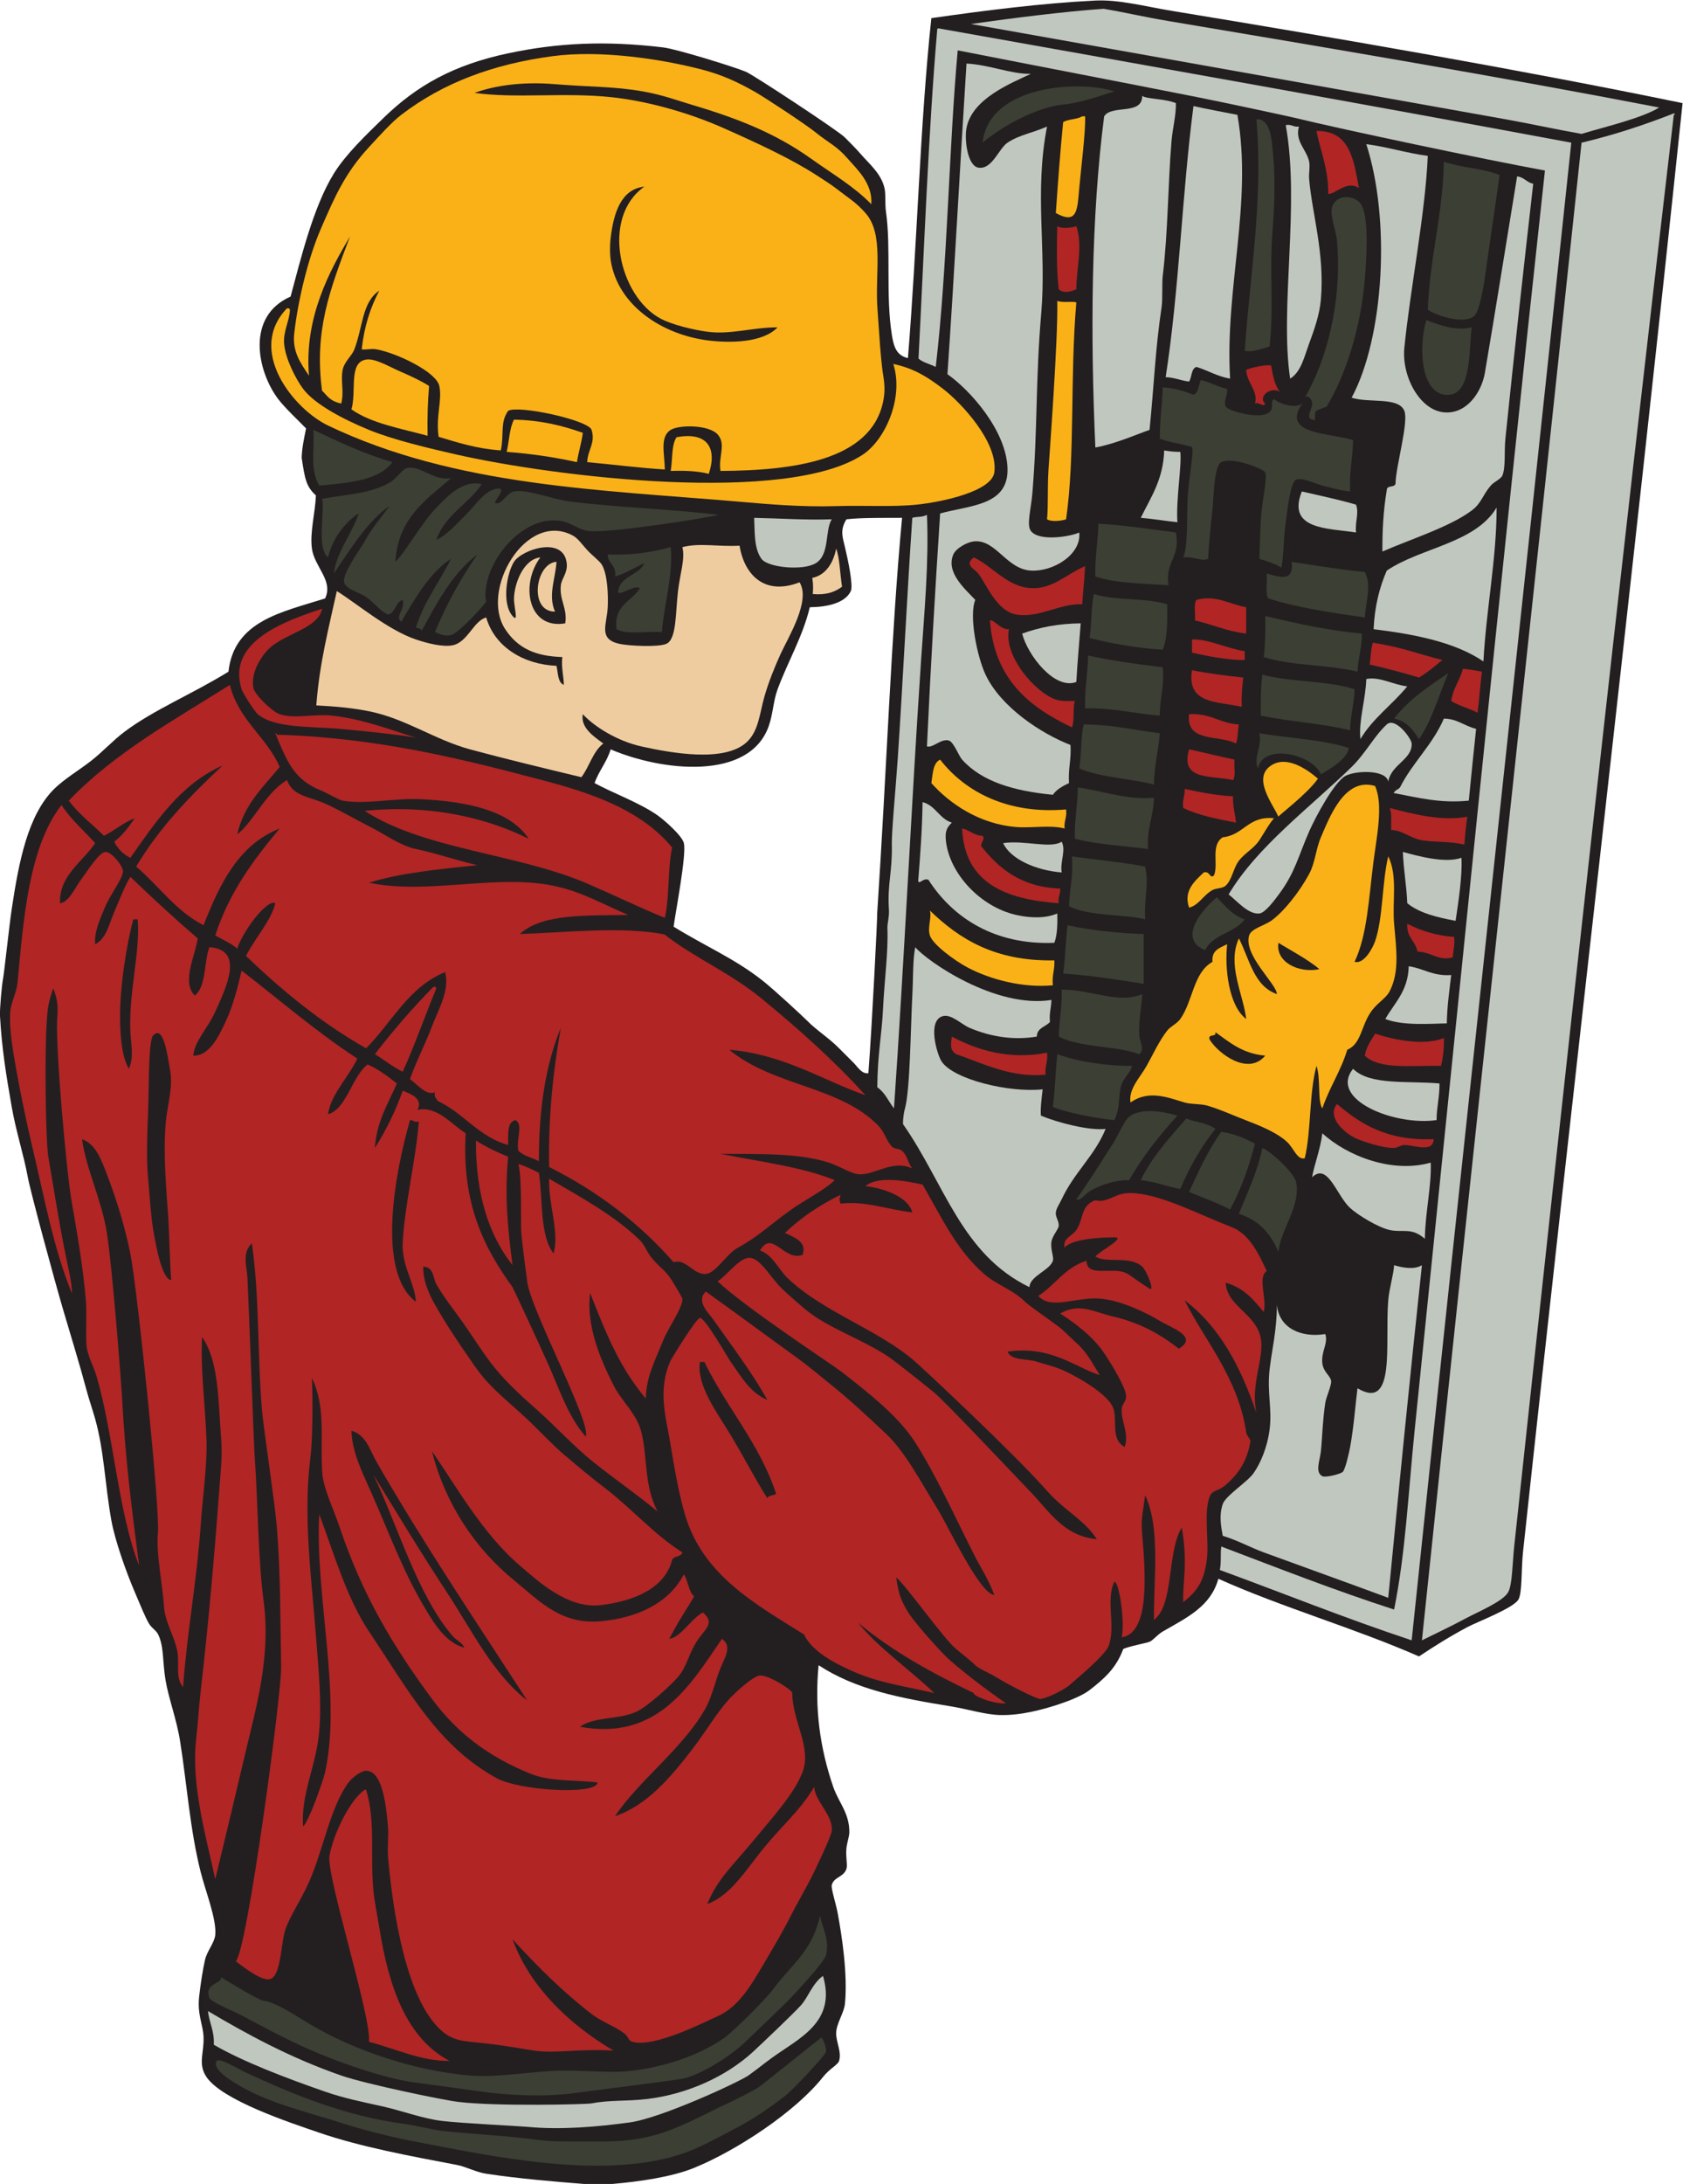 <?xml version="1.0" encoding="UTF-8" standalone="no"?>
<svg
   xmlns:dc="http://purl.org/dc/elements/1.1/"
   xmlns:cc="http://creativecommons.org/ns#"
   xmlns:rdf="http://www.w3.org/1999/02/22-rdf-syntax-ns#"
   xmlns:svg="http://www.w3.org/2000/svg"
   xmlns="http://www.w3.org/2000/svg"
   viewBox="0 0 730.36 947.12"
   height="947.12"
   width="730.36"
   xml:space="preserve"
   id="svg2"
   version="1.1"><defs
     id="defs6" /><g
     transform="matrix(1.333,0,0,-1.333,0,947.12)"
     id="g10"><g
       transform="scale(0.1)"
       id="g12"><path
         id="path14"
         style="fill:#231f20;fill-opacity:1;fill-rule:evenodd;stroke:none"
         d="M 5477.71,6769.66 C 5315.72,5227.02 5126.7,3620 4958.09,2054.73 c -5.75,-53.15 -2.15,-129.38 -14.32,-152.56 -14.86,-28.32 -135.12,-73.6 -166.86,-90.59 -60.64,-32.44 -109.64,-63.57 -157.32,-95.33 -209.75,92.19 -444.75,159.1 -653.13,252.66 -25.01,-89.32 -98.98,-124.4 -181.17,-171.62 -16.79,-9.67 -31.15,-28.46 -42.91,-33.36 -9,-3.79 -73.73,-16.23 -85.8,-23.85 -23.18,-63.05 -62.91,-97.13 -109.65,-133.5 -23.96,-18.61 -70.88,-36.64 -104.88,-47.65 -47.67,-15.47 -118.28,-34.95 -185.94,-33.38 -48.96,1.13 -107.34,19.8 -162.09,28.59 -167.91,27.05 -309.94,55.49 -429.05,133.5 -13.56,-140.04 4.43,-269.85 47.67,-395.71 17.5,-50.91 52.81,-84.86 52.44,-147.77 -0.08,-13.5 -7.86,-34.41 -9.54,-52.44 -2.72,-29.4 4.42,-53.4 0,-66.76 -8.97,-27.147 -40.95,-25.819 -47.67,-52.44 -2.81,-11.153 13.31,-59.786 19.07,-90.567 13.71,-73.223 33.24,-200.41 23.84,-295.586 -2.93,-29.59 -28.05,-64.316 -28.6,-95.332 -0.54,-29.883 18.49,-60.918 9.53,-90.605 -3.93,-13.008 -30.52,-24.727 -52.44,-52.422 C 2589.47,234.551 2397.58,108.477 2259.74,52.422 2185.53,22.246 2080.52,7.578 1992.77,0 c -21.11,-1.836 -64.88,-2.07 -90.58,0 -93.11,7.402 -214.44,17.285 -319.42,33.359 -33.98,5.195 -65.78,23.027 -95.34,28.594 -152.13,28.789 -313.95,58.867 -448.14,104.883 -97.517,33.457 -315.837,105.371 -367.083,181.172 -28.562,42.226 -7.922,76.66 -9.539,128.711 -1.324,42.715 -21.066,73.301 -14.305,133.496 4.434,39.453 11.797,87.793 19.071,119.18 6.707,28.906 31.129,55.605 33.367,81.054 4.551,51.465 -31.547,140.977 -47.66,204.981 -34.879,138.46 -44.453,283.91 -66.75,424.3 -11.707,73.75 -37.625,139.7 -47.668,200.23 -9.723,58.56 -4.895,109.42 -23.852,147.79 -6.586,13.36 -19.91,19.93 -28.594,33.36 -12.523,19.4 -29.925,63.58 -47.679,104.89 -30.164,70.25 -65.141,171.07 -76.27,233.61 -20.797,116.85 -23.187,224.37 -52.449,328.94 -8.856,31.66 -20.039,63.13 -28.602,95.36 C 260.449,2662.29 231.5,2756.39 205,2846.11 177.348,2939.77 99.078,3228.67 90.582,3275.18 77.426,3347.21 52.105,3424.28 38.141,3504 19.801,3608.69 5.812,3695.06 0,3799.59 c -1.348,24.37 6.371,103.46 9.539,119.18 4.176,20.74 20.309,173.49 28.602,228.83 23.227,154.94 52.789,306.48 138.254,390.92 32.675,32.3 80.25,60.38 119.187,90.58 38.41,29.8 71.957,67.06 109.648,95.35 95.938,72.03 218.051,121.23 338.493,195.47 18.254,166.08 174.836,193.82 314.637,238.36 27.81,57.93 -34.85,102.56 -42.9,162.1 -7.15,52.77 10.52,114.68 13.02,172.89 -31.742,29.23 -35.898,52.83 -46.394,122.68 1.355,34.07 7.09,59.42 14.301,95.35 -19.207,20.01 -69.024,66.87 -90.586,95.34 -68.328,90.3 -106.426,269.13 40.211,333.73 33.297,123.25 73.858,292.21 140.958,400.46 38.72,62.46 104.97,125.7 162.09,181.16 107.75,104.62 226.95,171.99 405.22,209.76 160.41,33.98 316.58,41.84 505.35,19.07 43.61,-5.26 233.87,-64.21 269.26,-79.37 23.89,-10.22 296.23,-188.83 321.14,-212.98 14.66,-14.23 38.31,-38.59 53.19,-55.67 28.23,-32.39 65.45,-62.7 76.27,-109.65 4.83,-20.87 1.02,-50.46 4.77,-76.28 16.87,-115.88 -1.17,-273.65 19.08,-400.45 6.05,-38.02 14.39,-67.58 52.44,-76.29 29.96,365.23 39.34,761.82 76.27,1106.04 174.34,24.96 361.09,48.69 533.95,57.21 77.09,3.79 164.02,-19.6 247.91,-33.38 550.58,-90.41 1135.02,-191.42 1663.8,-300.34 z m -2650.66,-3156 c -21.09,-3.3 -34.75,20.22 -47.67,33.37 -15.47,15.72 -32.33,32.01 -47.67,47.67 -33.2,33.89 -72.89,57.93 -104.88,90.58 -10.95,11.17 -103.22,97.13 -143.03,128.71 -90.82,72.1 -187.17,112.36 -290.8,176.4 6.68,50.72 42.36,233.62 33.37,271.75 -5.69,24.13 -63.14,74.68 -85.81,90.57 -59.06,41.4 -144.68,71.9 -205,104.89 14.14,39.88 39.94,68.11 52.44,109.64 166.12,-71.11 451.77,-103.63 514.88,76.28 13.86,39.53 14.39,80.84 28.6,119.19 34.07,91.94 81.5,170.35 104.88,266.97 52.31,0.56 113.96,11.63 133.48,52.45 8.42,17.59 -8.61,99.35 -19.06,143.01 -7.73,32.32 -16.91,55.31 4.76,90.59 50.09,5.82 126.2,4.36 181.16,4.76 -35.2,-373.53 -49.69,-812.35 -81.04,-1287.19 1.18,-6 -16.19,-357.35 -28.61,-519.64 v 0" /><path
         id="path16"
         style="fill:#c0c7bf;fill-opacity:1;fill-rule:evenodd;stroke:none"
         d="m 5401.45,6755.36 c -56.57,-35.26 -184.05,-64.68 -252.68,-85.81 -71.95,12.56 -177.7,35.14 -247.91,47.67 -571.11,101.89 -1181.5,210.92 -1740.1,309.88 134.88,19.07 298.99,39.95 431.66,49.51 68.42,-11.34 129.36,-26.12 211.96,-39.98 525.15,-88.14 1091.09,-183.49 1597.07,-281.27 v 0" /><path
         id="path18"
         style="fill:#c0c7bf;fill-opacity:1;fill-rule:evenodd;stroke:none"
         d="M 5115.39,6640.94 C 4943.44,5015.59 4765.72,3396.05 4595.76,1768.67 c -213.79,70.69 -416.35,152.58 -624.53,228.85 5.43,28.57 1.07,51.19 4.77,76.27 185.52,-70.31 369.08,-142.6 562.54,-204.98 37.48,185.1 46.17,380.7 66.73,581.62 138.73,1354.1 276.82,2745.32 424.32,4099.93 -190.47,34.76 -655.29,132.59 -815.23,171.63 -20.28,4.95 -229.36,49.84 -314.63,66.74 -258.77,51.29 -523.68,101.78 -781.86,152.56 -28.83,-316.93 -33.01,-701.95 -71.52,-1029.75 -17.8,8.76 -46.1,15.94 -56.12,27.46 17.19,328.13 32.47,743.05 60.9,1069.03 -0.88,4.06 1.84,4.49 4.75,4.76 688.08,-122.39 1376.23,-244.65 2059.51,-371.85 v 0" /><path
         id="path20"
         style="fill:#3c3f33;fill-opacity:1;fill-rule:evenodd;stroke:none"
         d="m 3627.97,6807.8 c -51.93,-16.18 -113.15,-37.87 -166.86,-42.91 -86.03,-8.07 -199.88,-70.71 -262.18,-123.95 20.5,189.63 319.84,203.75 429.04,166.86 v 0" /><path
         id="path22"
         style="fill:#c0c7bf;fill-opacity:1;fill-rule:evenodd;stroke:none"
         d="m 3718.55,6793.5 c 12.17,-10.84 75,-9.17 109.65,-23.84 0.78,-39.32 -10.64,-80.85 -14.29,-123.95 -11.62,-136.99 -11.1,-293.37 -28.62,-438.6 -2.65,-21.96 -0.09,-77.01 -3.43,-99.32 -21.25,-142.18 -24.69,-254.34 -39.48,-401.25 -34.25,-11.44 -111.99,-45.82 -176.38,-57.21 -16.35,363.63 -13.93,749.4 28.61,1077.43 24.43,39.11 124.92,2.2 123.94,66.74 v 0" /><path
         id="path24"
         style="fill:#c0c7bf;fill-opacity:1;fill-rule:evenodd;stroke:none"
         d="m 3885.41,6760.12 c 46.54,-10.67 95.35,-19.07 143.03,-28.6 50.19,-287.85 -41.35,-562.84 -23.83,-858.13 -42.07,7.2 -71.95,26.59 -109.67,38.15 -17.6,-6.24 -14.41,-33.25 -23.83,-47.68 -27.13,3.06 -47.07,13.33 -76.27,14.3 43.83,280.35 53.19,595.18 90.57,881.96 v 0" /><path
         id="path26"
         style="fill:#fab117;fill-opacity:1;fill-rule:evenodd;stroke:none"
         d="m 3523.09,6726.76 c 3.18,0 6.36,0 9.53,0 1.93,-49.01 -13.11,-167.97 -19.07,-233.61 -6.32,-69.76 -5.46,-120.36 -76.26,-81.04 6.93,99.53 14.23,198.7 23.82,295.57 16.55,10.48 45.45,8.59 61.98,19.08 v 0" /><path
         id="path28"
         style="fill:#3c3f33;fill-opacity:1;fill-rule:evenodd;stroke:none"
         d="m 4099.94,6717.22 c 35.41,-9.14 39.51,-62.24 42.91,-95.36 8.91,-86.57 7.76,-166.29 0,-266.96 -10.66,-138.38 4.51,-246.75 -9.53,-376.63 -22.01,-7.7 -60.78,-20.34 -81.05,-14.29 17.46,252.89 60.15,486.54 38.14,753.24 3.18,0 6.37,0 9.53,0 v 0" /><path
         id="path30"
         style="fill:#c0c7bf;fill-opacity:1;fill-rule:evenodd;stroke:none"
         d="m 4228.67,6693.38 c -13.51,-48.63 25.12,-74.4 33.36,-114.42 3.42,-16.56 -1.7,-37.79 0,-57.21 9.9,-113.5 50.98,-241.76 38.15,-390.91 -4.36,-50.55 -22.23,-99.82 -38.15,-143.03 -15.8,-42.95 -26.39,-92.92 -61.97,-114.42 -34.49,232.5 32.73,565.03 -14.3,824.76 19.63,3.74 24.45,-7.32 42.91,-4.77 v 0" /><path
         id="path32"
         style="fill:#b12525;fill-opacity:1;fill-rule:evenodd;stroke:none"
         d="m 4285.88,6679.08 c 109.65,1.6 121.29,-94.82 138.24,-185.93 -38.81,26.76 -75.7,-19.49 -100.1,-19.06 1.84,80.28 -28.71,151.69 -38.14,204.99 v 0" /><path
         id="path34"
         style="fill:#c0c7bf;fill-opacity:1;fill-rule:evenodd;stroke:none"
         d="m 4447.97,6636.18 c 70.35,-9.09 130,-28.93 200.23,-38.15 -7.97,-188.25 -57.77,-436.96 -76.29,-624.52 -9.08,-92.06 49.46,-202.26 128.72,-209.76 73.04,-6.92 122.42,63.89 133.49,128.71 34.59,202.43 71.52,436.09 104.88,638.83 23.11,-2.33 30.82,-20.02 52.45,-23.83 -29.16,-255.54 -62.52,-555.56 -90.59,-829.53 -4.16,-40.75 1.19,-92.42 -9.53,-119.18 -4.9,-12.27 -27.33,-20.73 -38.13,-33.37 -27.97,-32.72 -29.63,-56.75 -61.99,-81.05 -70.41,-52.89 -198.03,-93.04 -290.8,-133.49 -0.2,68.34 2.68,130.3 14.3,200.23 -0.18,17.66 29.65,5.33 28.61,23.84 1.17,52.69 43.13,198.02 28.59,233.6 -19.04,46.65 -115.7,24.42 -171.62,42.91 105.8,196.41 127.31,580.06 47.68,824.76 v 0" /><path
         id="path36"
         style="fill:#3c3f33;fill-opacity:1;fill-rule:evenodd;stroke:none"
         d="m 4700.63,6578.96 c 55.37,-19.32 127.69,-21.69 181.17,-42.91 -11.6,-87.84 -32.21,-222.01 -47.68,-333.71 -4.47,-32.34 -18.2,-108.42 -33.36,-123.95 -28.26,-28.93 -116.89,-4.5 -152.56,19.07 6.64,171.33 48.66,307.31 52.43,481.5 v 0" /><path
         id="path38"
         style="fill:#3c3f33;fill-opacity:1;fill-rule:evenodd;stroke:none"
         d="m 4276.33,5739.9 c -31.68,0.78 -0.41,38.7 -4.75,57.21 -1.21,8.8 -17.17,26.73 -23.85,14.31 69.24,117.19 122.27,309.03 104.89,510.11 -3.03,35.1 -26.1,87.58 -14.32,114.42 18.58,42.21 79.59,32.27 95.35,0 23.11,-47.28 15.33,-168.93 9.55,-238.37 -13.73,-164.84 -63.69,-314.6 -123.96,-414.77 -10.69,-5.21 -23.89,-7.89 -33.36,-14.3 -8.97,-1.03 -0.59,-43.31 -9.55,-28.61 v 0" /><path
         id="path40"
         style="fill:#b12525;fill-opacity:1;fill-rule:evenodd;stroke:none"
         d="m 3442.05,6369.2 c 13.69,-9.03 47.54,-5.26 61.97,0 21.84,-63.36 0.39,-135.72 0,-205 -17.18,-8.09 -41.95,-14.88 -57.2,0 -8.03,60.1 -6.14,150.88 -4.77,205 v 0" /><path
         id="path42"
         style="fill:#fab117;fill-opacity:1;fill-rule:evenodd;stroke:none"
         d="m 3504.02,6121.3 c -21.09,-244.75 -3.57,-500.18 -33.38,-705.57 -14.43,-5.27 -48.26,-9.04 -61.97,0 4.4,45.62 0.8,98.07 4.77,162.09 2.26,36.36 31.36,419.58 28.61,548.25 22.58,-7.09 46.93,0.1 61.97,-4.77 v 0" /><path
         id="path44"
         style="fill:#fab117;fill-opacity:1;fill-rule:evenodd;stroke:none"
         d="m 2908.11,5921.07 c 68.2,-14.21 113.49,-43.81 162.09,-81.05 58.26,-44.64 180.21,-174.03 166.85,-271.74 -8.36,-61.15 -167.21,-95.98 -252.67,-104.89 -77.19,-8.02 -172.74,-1.95 -262.2,-4.76 -115.16,-3.61 -229.89,6.98 -314.64,14.3 -448.29,38.68 -924.97,49.28 -1339.64,247.91 -111.548,53.42 -266.396,243.99 -133.49,381.39 5.539,0.77 8.481,-1.06 9.535,-4.77 -1.074,-34.81 -22.035,-69.69 -19.078,-109.65 3.723,-50.08 39.524,-117.92 61.985,-147.79 37.768,-50.25 130.348,-98.91 214.538,-133.48 79.95,-32.83 199.07,-60.62 280.55,-79.22 328.78,-75.03 1078.94,-163.88 1326.05,-1.83 75.74,49.67 134.96,188.06 100.12,295.58 v 0" /><path
         id="path46"
         style="fill:#3c3f33;fill-opacity:1;fill-rule:evenodd;stroke:none"
         d="m 4643.42,6064.09 c 38.28,-15.79 96.97,-36.48 147.79,-23.84 -8.91,-66.62 0.29,-211.54 -71.5,-219.3 -91.92,-9.93 -104.32,146.99 -76.29,243.14 v 0" /><path
         id="path48"
         style="fill:#fab117;fill-opacity:1;fill-rule:evenodd;stroke:none"
         d="m 1396.85,5849.55 c -4.31,-51.31 -6.05,-105.18 -4.78,-162.09 -87.4,23.84 -182.58,39.9 -247.9,85.82 17.44,61.04 -10.42,152.56 47.68,162.09 29.33,4.81 74.93,-23.16 109.65,-38.14 36.78,-15.87 70.79,-32.03 95.35,-47.68 v 0" /><path
         id="path50"
         style="fill:#b12525;fill-opacity:1;fill-rule:evenodd;stroke:none"
         d="m 4166.68,5830.49 c -32.62,19.21 -72.23,-18.63 -47.68,-38.14 -6.93,-14.13 -18.59,6.28 -33.36,0 11.57,40.68 -26.85,66.96 -28.59,109.65 20.27,8.41 65,17.49 81.04,14.3 5.78,-32.35 11.56,-64.73 28.59,-85.81 v 0" /><path
         id="path52"
         style="fill:#3c3f33;fill-opacity:1;fill-rule:evenodd;stroke:none"
         d="m 3909.26,5868.63 c 31.37,-6.77 54.43,-21.84 85.8,-28.61 1.31,-26.17 -12.95,-37.95 -4.77,-57.21 5.92,-13.89 99.09,-39.77 133.5,-23.83 30.76,14.25 7.21,36.34 23.83,47.66 19.45,-16.08 77.73,-35.02 95.35,-9.53 -79.73,-107.86 89.06,-99.29 162.09,-123.94 -1.15,-57.65 -12.91,-104.69 -9.53,-166.87 -31.53,2.85 -55.14,10.22 -90.59,19.08 -19.39,4.84 -67.95,28.39 -85.82,19.06 -19.1,-9.99 -28.18,-103.52 -33.36,-138.25 -7.99,-53.41 -5.58,-104.86 -14.31,-147.79 -20.4,12.97 -46.08,20.66 -71.51,28.6 1.02,40.76 2.15,76.39 4.77,128.73 2.73,54.47 22.15,134.02 14.29,152.55 -4.76,11.26 -106.85,51.91 -143,33.37 -23.77,-12.17 -24.52,-114.54 -28.62,-152.56 -7.2,-67.06 -11.19,-105.39 -14.29,-162.09 -23.46,-9.27 -48.25,8.86 -81.06,4.77 15.18,31.39 11.31,125.48 14.32,190.69 2.99,65.02 21.35,151.82 14.29,168.65 -45.58,12.48 -72.73,14.57 -104.88,26.82 -0.31,59.12 7.78,109.83 9.53,166.86 39.26,-2.07 70.43,-12.21 100.12,-23.84 17.3,6.55 16.27,31.42 23.85,47.68 v 0" /><path
         id="path54"
         style="fill:#fab117;fill-opacity:1;fill-rule:evenodd;stroke:none"
         d="m 1897.42,5697 c -4.39,-33.74 -14.12,-62.16 -19.08,-95.35 -71.57,15.82 -147.5,27.31 -228.82,33.37 8.29,34.62 8.77,77.05 23.84,104.88 87.28,-1.7 158.4,-19.57 224.06,-42.9 v 0" /><path
         id="path56"
         style="fill:#3c3f33;fill-opacity:1;fill-rule:evenodd;stroke:none"
         d="m 1020.22,5706.54 c 82.44,-38.34 163.67,-77.88 257.44,-104.89 -44.6,-60.28 -142.44,-67.33 -238.37,-76.27 -31.52,54.32 -14.66,112.73 -19.07,181.16 v 0" /><path
         id="path58"
         style="fill:#fab117;fill-opacity:1;fill-rule:evenodd;stroke:none"
         d="m 2307.42,5563.51 c -35.09,9.41 -77.9,11.1 -123.96,9.54 6.52,36.39 1.85,83.96 19.08,109.65 99.25,18.62 133.26,-34.04 104.88,-119.19 v 0" /><path
         id="path60"
         style="fill:#c0c7bf;fill-opacity:1;fill-rule:evenodd;stroke:none"
         d="m 3790.08,5639.8 c 18.44,-3.5 35.99,-4.78 52.44,-4.78 5.06,-47.82 -14.1,-150.12 -9.55,-228.83 -40.18,4.31 -78.09,10.9 -119.18,14.3 32.25,66.29 73.26,123.78 76.29,219.31 v 0" /><path
         id="path62"
         style="fill:#3c3f33;fill-opacity:1;fill-rule:evenodd;stroke:none"
         d="m 1554.17,5301.31 c -81.6,-61.42 -130.56,-155.49 -181.16,-247.91 -3.13,6.4 -10.19,8.88 -19.07,9.54 26.47,86.35 77.02,148.63 114.41,224.06 -64.17,-39.13 -118.62,-129.27 -162.08,-204.99 -21.96,19.28 12.95,37.27 4.76,71.51 -24.83,-6.95 -22.08,-41.49 -47.67,-47.68 -26.84,11.54 -41.98,36.08 -71.51,57.22 -18.44,13.19 -66.49,25.24 -71.51,47.66 -6.48,28.91 49.57,102.7 66.75,133.49 26.11,46.86 57.69,82.73 81.04,114.42 -69.02,-45.4 -128.56,-141.59 -181.16,-219.3 6.87,66.45 58.48,128.86 81.04,195.47 -38.89,-23.12 -85.88,-79.37 -100.11,-143.03 -38.17,31.65 -10.13,144.46 -19.07,190.69 84.6,15.17 154.83,16.41 219.3,52.45 22.32,12.49 42.22,44.75 57.2,47.67 45.39,8.84 84.25,-42.24 143.02,-33.37 -81.15,-69.81 -172.63,-129.3 -181.15,-271.75 37.8,37.88 83.57,125.9 138.25,181.17 32.54,32.9 81.63,86.13 143.02,71.51 -43.96,-65.68 -119.86,-99.43 -147.79,-181.15 34.12,15.45 66.92,52.6 100.11,85.81 31.69,31.68 60.05,80.43 104.89,81.04 19.12,-4.3 -12.65,-33.09 -14.3,-47.67 24.9,-5.24 36.68,33.24 61.98,38.13 43.16,8.37 126.55,-26.26 185.92,-33.37 162.09,-19.41 333.53,-24.59 481.51,-42.91 -71.15,-14.75 -357.68,-59.65 -424.3,-52.44 -43.37,4.71 -63.88,41.86 -133.49,33.38 -92.39,-11.27 -185.47,-115.66 -200.23,-214.53 -1.93,-12.93 -4.37,-27.99 0,-47.68 -4.24,-10.52 -89.41,-103.79 -114.42,-109.65 -21.96,-5.15 -38.44,4.51 -52.44,9.54 38.19,92.13 84.72,175.9 138.26,252.67 v 0" /><path
         id="path64"
         style="fill:#c0c7bf;fill-opacity:1;fill-rule:evenodd;stroke:none"
         d="m 4238.2,5506.3 c 59.32,-13.78 119.91,-26.3 176.39,-42.91 10.62,-29.33 -3.85,-54.45 0,-90.57 -89.69,14.27 -226.62,7.95 -176.39,133.48 v 0" /><path
         id="path66"
         style="fill:#c0c7bf;fill-opacity:1;fill-rule:evenodd;stroke:none"
         d="m 4872.25,5453.86 c 0.46,-162.54 -33.93,-331.56 -42.89,-500.57 -91.9,62.26 -220.28,88.01 -357.56,104.89 3.4,74.46 19.25,136.47 42.91,190.69 111.89,75.61 286.99,88.03 357.54,204.99 v 0" /><path
         id="path68"
         style="fill:#c0c7bf;fill-opacity:1;fill-rule:evenodd;stroke:none"
         d="m 3017.75,5430.02 c 6.7,-152.48 -8.26,-311.47 -19.08,-471.96 -32.11,-476.38 -54.98,-980.2 -88.28,-1458.82 -19.92,25.29 -26.84,48.7 -54.37,68.85 1.09,111.02 14.53,167.52 18.71,255.33 4.33,91.01 17.34,184.32 14.31,262.2 -0.62,15.49 6.76,38.34 4.75,61.98 -5.33,81.93 11.78,121.27 9.55,209.76 -1.04,40.6 13.03,186.98 19.06,276.52 17.25,255.79 30.14,529.9 47.68,786.61 15,4.78 28.59,0.66 47.67,9.53 v 0" /><path
         id="path70"
         style="fill:#c0c7bf;fill-opacity:1;fill-rule:evenodd;stroke:none"
         d="m 2707.87,5415.73 c -23.26,-36.68 -5.64,-115.02 -52.44,-143.02 -42.04,-25.16 -155.82,-13.98 -176.39,14.29 -25.06,34.45 -21.58,88.8 -23.84,133.49 90.27,-1.98 167.01,-7.61 252.67,-4.76 v 0" /><path
         id="path72"
         style="fill:#3c3f33;fill-opacity:1;fill-rule:evenodd;stroke:none"
         d="m 3575.53,5401.43 c 88.4,-5.37 169.9,-17.63 252.67,-28.61 15.98,-81.14 -36.38,-93.91 -23.82,-171.63 -83.19,5.82 -172.13,5.86 -238.38,28.61 -2.21,62.59 9.04,111.72 9.53,171.63 v 0" /><path
         id="path74"
         style="fill:#efcc9f;fill-opacity:1;fill-rule:evenodd;stroke:none"
         d="m 2221.6,5325.14 c 55.41,14.79 115.9,0.68 185.94,4.77 15.62,-94.58 81.16,-163.8 195.45,-119.19 37.2,-59.88 -36.31,-177.67 -61.98,-233.59 -19.39,-42.3 -39.37,-92.52 -52.44,-138.25 -15.88,-55.6 -18.66,-111.6 -57.21,-147.79 -71.92,-67.54 -245.99,-35.82 -343.25,-14.31 -77.88,17.23 -153.13,63.96 -190.69,104.88 -8.58,-44.13 37.23,-73.56 66.74,-95.34 -34.2,-26.19 -45.29,-75.48 -71.52,-109.66 -129.59,31.31 -244.3,58.67 -362.31,90.58 -114.95,31.1 -209.54,100.06 -328.94,123.96 -52.96,10.6 -103.6,15.44 -171.63,19.07 10.1,136.09 40.46,251.92 66.74,371.86 62.54,-38.33 165.2,-126.14 257.44,-157.33 35.06,-11.85 86.06,-25.45 119.19,-19.07 49.59,9.54 68.15,79.36 109.64,90.58 28.5,-97.5 123.11,-152.78 228.84,-157.32 5.55,-23.05 3.49,-53.71 23.84,-61.98 0.64,22.71 -9.06,57.53 -4.77,90.58 -85.78,2.61 -144.2,27.13 -185.93,90.59 -83.1,126.35 66.86,385.5 219.3,305.1 16.86,-8.89 29.09,-27.21 47.67,-47.67 15.74,-17.33 40.19,-35.16 47.67,-47.68 18.63,-31.13 20.98,-100.38 19.07,-138.25 -2.84,-56.66 -31.94,-103.75 38.15,-119.18 31.29,-6.89 126.44,-11.32 152.55,0 34.1,14.79 29.61,100.87 38.14,171.63 7.25,60.1 23.52,104.13 14.3,143.01 z m -395.7,-123.95 c 2.52,22.15 22.57,40.04 19.08,71.52 -9.98,90.08 -145.85,44.9 -171.62,4.75 -22.73,-35.39 -41.24,-134.19 -4.77,-176.38 21.32,-24.68 4.12,29.06 4.77,57.2 1.11,49.9 31.42,127.83 85.8,133.49 -66.2,-88.14 -40.14,-235.62 81.05,-214.52 7.7,49.73 -19.8,75.46 -14.31,123.94 v 0" /><path
         id="path76"
         style="fill:#3c3f33;fill-opacity:1;fill-rule:evenodd;stroke:none"
         d="m 2097.64,5272.71 c -32.11,-13.96 -59.44,-32.73 -95.34,-42.91 5.73,37.51 -23.48,40.08 -23.84,71.51 79.38,-3.11 144.95,7.61 205,23.83 8.39,-93.27 -21.46,-183.49 -28.6,-276.5 -48.26,4.19 -114.53,-9.66 -147.79,9.54 -9.87,79.79 50.23,89.61 76.28,133.48 -19.59,11.99 -55.83,-22.01 -71.52,-14.3 4.8,55.59 67,53.78 85.81,95.35 v 0" /><path
         id="path78"
         style="fill:#efcc9f;fill-opacity:1;fill-rule:evenodd;stroke:none"
         d="m 2722.18,5320.38 c 11.34,-30.22 12.26,-77.73 19.06,-123.95 -22.73,-16.99 -51.49,-27.97 -95.34,-23.84 1.29,13.62 2.28,28.66 -1.47,52.52 44.85,9.17 68.88,50.1 77.75,95.27 v 0" /><path
         id="path80"
         style="fill:#b12525;fill-opacity:1;fill-rule:evenodd;stroke:none"
         d="m 3532.62,5263.16 c -2.25,-42.23 -6.62,-82.35 -9.53,-123.94 -72.76,3.57 -141.18,-45.96 -214.54,-33.38 -64.8,11.13 -99.33,103.11 -123.94,133.49 -14.14,17.45 -46.19,28.01 -14.3,52.44 61.23,-28.2 109.77,-98.4 190.69,-100.11 68.36,-1.45 112.61,46.99 171.62,71.5 v 0" /><path
         id="path82"
         style="fill:#efcc9f;fill-opacity:1;fill-rule:evenodd;stroke:none"
         d="m 1811.61,5277.46 c -3.14,-54.5 -28.24,-108.97 -4.77,-162.08 -86.02,-0.4 -64.38,157.08 4.77,162.08 v 0" /><path
         id="path84"
         style="fill:#3c3f33;fill-opacity:1;fill-rule:evenodd;stroke:none"
         d="m 4204.84,5277.46 c 78.15,-12.41 156.2,-24.94 238.36,-33.36 22.89,-42.83 3.66,-93.61 0,-147.79 -109.78,15.78 -219.29,31.8 -314.65,61.97 -10.03,18.58 -2.38,54.83 -4.76,81.05 40.84,-11.15 89.88,-29.08 81.05,38.13 v 0" /><path
         id="path86"
         style="fill:#3c3f33;fill-opacity:1;fill-rule:evenodd;stroke:none"
         d="m 3561.23,5172.59 c 68.15,-22.44 169.84,-11.32 238.36,-33.37 1.25,-55.28 1.39,-109.42 -14.3,-147.79 -86.87,5.28 -164.65,19.68 -238.36,38.14 7.62,44.8 4.52,100.36 14.3,143.02 v 0" /><path
         id="path88"
         style="fill:#b12525;fill-opacity:1;fill-rule:evenodd;stroke:none"
         d="m 4057.05,5129.68 c 0,-28.6 0,-57.21 0,-85.81 -62.5,7.43 -110.17,29.68 -166.87,42.91 2.09,21.76 -4.81,52.48 4.76,66.74 64.24,17.62 109.24,-15.24 162.11,-23.84 v 0" /><path
         id="path90"
         style="fill:#3c3f33;fill-opacity:1;fill-rule:evenodd;stroke:none"
         d="m 4119,5101.08 c 100.39,-23.58 201.14,-46.78 314.65,-57.21 -0.04,-46.02 -12.26,-79.89 -14.29,-123.95 -94.3,23.29 -216.51,18.66 -305.12,47.67 5.08,41.03 5.62,86.55 4.76,133.49 v 0" /><path
         id="path92"
         style="fill:#c0c7bf;fill-opacity:1;fill-rule:evenodd;stroke:none"
         d="m 3518.32,5077.25 c -4.73,-63.62 -10.78,-125.9 -14.3,-190.71 -70.41,-27.12 -158.71,87.32 -176.38,157.33 54.9,19.78 116.74,32.65 190.68,33.38 v 0" /><path
         id="path94"
         style="fill:#b12525;fill-opacity:1;fill-rule:evenodd;stroke:none"
         d="m 4052.27,4986.66 c 0,-9.53 0,-19.07 0,-28.6 -48.25,-1.75 -120.88,12.28 -171.63,23.83 0,14.31 0,28.61 0,42.91 54.57,1.81 112.27,-29.38 171.63,-38.14 v 0" /><path
         id="path96"
         style="fill:#b12525;fill-opacity:1;fill-rule:evenodd;stroke:none"
         d="m 4469.69,5014.33 c 101.09,-16.34 150.72,-38.08 226.17,-56.27 -24.63,-19.87 -48.44,-40.56 -76.27,-57.21 -60.82,18.2 -101.35,28.51 -160.61,42.36 3.4,18.43 4.05,55.95 10.71,71.12 v 0" /><path
         id="path98"
         style="fill:#3c3f33;fill-opacity:1;fill-rule:evenodd;stroke:none"
         d="m 3542.17,4972.36 c 77.5,-16.25 159.39,-28.12 243.12,-38.14 6.16,-61.78 -9.8,-101.42 -9.53,-157.33 -82.62,6.39 -152.22,25.77 -243.14,23.84 -2.19,62.6 9.06,111.73 9.55,171.63 v 0" /><path
         id="path100"
         style="fill:#b12525;fill-opacity:1;fill-rule:evenodd;stroke:none"
         d="m 4762.6,4929.45 c 21.05,-2.74 35.35,-4.03 61.99,-9.53 -5.88,-43.38 -8.42,-90.11 -14.3,-133.49 -26.93,14.39 -60.41,22.25 -85.82,38.14 5.82,41.86 28.44,66.92 38.13,104.88 v 0" /><path
         id="path102"
         style="fill:#b12525;fill-opacity:1;fill-rule:evenodd;stroke:none"
         d="m 3880.64,4924.69 c 52.99,-10.58 109.61,-17.53 166.86,-23.84 -3.54,-29.84 -6.48,-60.26 -4.77,-95.35 -75.62,18.14 -180.58,6.93 -162.09,119.19 v 0" /><path
         id="path104"
         style="fill:#3c3f33;fill-opacity:1;fill-rule:evenodd;stroke:none"
         d="m 4714.94,4915.15 c -31.19,-72.1 -52.85,-153.73 -95.35,-214.53 -19.77,29.5 -39.65,58.86 -81.05,66.74 46.81,61.25 111.73,104.4 176.4,147.79 v 0" /><path
         id="path106"
         style="fill:#3c3f33;fill-opacity:1;fill-rule:evenodd;stroke:none"
         d="m 4109.49,4910.38 c 91,-25 213.26,-18.74 300.33,-47.67 -1.09,-48.17 -13.75,-84.78 -14.29,-133.49 -90.37,22.46 -197.39,28.28 -290.82,47.67 -0.86,46.94 -0.3,92.47 4.78,133.49 v 0" /><path
         id="path108"
         style="fill:#c0c7bf;fill-opacity:1;fill-rule:evenodd;stroke:none"
         d="m 4581.45,4872.25 c -48.48,-59.59 -112.43,-103.69 -152.54,-171.63 -6.51,58.96 17.16,129 19.06,195.46 43.07,9.07 88.36,-19.24 133.48,-23.83 v 0" /><path
         id="path110"
         style="fill:#b12525;fill-opacity:1;fill-rule:evenodd;stroke:none"
         d="m 3871.11,4781.66 c 69.57,4.43 100.06,-30.25 162.09,-33.37 -4.1,-19.73 -2.42,-45.24 -9.55,-61.97 -53.61,28.99 -163.63,1.62 -152.54,95.34 v 0" /><path
         id="path112"
         style="fill:#c0c7bf;fill-opacity:1;fill-rule:evenodd;stroke:none"
         d="m 4805.51,4733.98 c -8.32,-77.47 -16.08,-155.52 -23.83,-233.59 -93.22,-9.23 -163.61,9.37 -244.98,24.89 9.92,13.24 11.58,8.28 20.92,18.02 41.03,81.31 106.15,138.56 143.01,224.06 45.15,-0.94 64.31,-23.41 104.88,-33.38 v 0" /><path
         id="path114"
         style="fill:#3c3f33;fill-opacity:1;fill-rule:evenodd;stroke:none"
         d="m 3775.76,4719.69 c -4.24,-57.74 -18.2,-105.75 -19.08,-166.86 -78.36,20.15 -174.45,22.58 -243.13,52.44 7.64,44.81 4.52,100.36 14.32,143.02 91.93,-0.23 165.88,-18.45 247.89,-28.6 v 0" /><path
         id="path116"
         style="fill:#c0c7bf;fill-opacity:1;fill-rule:evenodd;stroke:none"
         d="m 4519.47,4562.36 c -7.01,39.1 -103.83,36.59 -138.26,19.08 -36.37,-18.52 -97.66,-132.15 -119.18,-181.17 -35.15,-80.07 -45.58,-132.11 -95.35,-200.23 -19.96,-27.32 -48.59,-64.81 -66.74,-66.74 -36.39,-3.87 -73.89,41.97 -100.12,61.97 92.47,155.62 266.98,284.61 400.47,414.77 45.9,44.75 73.09,100.41 114.42,138.25 27.5,25.18 80.39,-45.56 81.05,-61.97 2.13,-52.77 -66.23,-67.18 -76.29,-123.96 v 0" /><path
         id="path118"
         style="fill:#b12525;fill-opacity:1;fill-rule:evenodd;stroke:none"
         d="m 896.273,4719.69 c 4.055,0.87 4.493,-1.86 4.762,-4.77 329.475,-9.52 608.365,-79.87 881.965,-152.56 172.93,-45.93 313.81,-103.95 405.23,-214.53 -15.34,-68.88 -7.91,-160.53 -23.84,-228.84 -81.52,33.4 -161.12,71.97 -247.9,109.66 -231.86,100.7 -531.46,110.92 -729.4,238.37 211.16,22.06 397.26,-22.26 533.93,-90.58 -58.12,89.19 -193.31,121.47 -352.77,128.72 -84.73,3.84 -180.91,-17.99 -252.68,-4.77 -13.89,2.56 -49.89,24.67 -71.52,33.37 -86.054,34.66 -109.308,92.3 -147.777,185.93 v 0" /><path
         id="path120"
         style="fill:#3c3f33;fill-opacity:1;fill-rule:evenodd;stroke:none"
         d="m 4099.94,4719.69 c 96.56,-16.27 205.18,-20.49 290.82,-47.68 -1.97,-35.38 -66.74,-72.32 -90.58,-85.81 -25.02,63.23 -186.29,104.52 -205,19.07 -15.67,36.41 14.21,68.34 4.76,114.42 v 0" /><path
         id="path122"
         style="fill:#b12525;fill-opacity:1;fill-rule:evenodd;stroke:none"
         d="m 3871.11,4667.24 c 49.73,-10.65 98.07,-22.7 147.8,-33.36 -2.09,-21.77 4.8,-52.5 -4.77,-66.75 -68.87,16.72 -173.5,-3.87 -143.03,100.11 v 0" /><path
         id="path124"
         style="fill:#fab117;fill-opacity:1;fill-rule:evenodd;stroke:none"
         d="m 3060.66,4633.88 c 81.98,-105.77 221.7,-178.47 409.98,-162.1 3.64,-25.88 -7.53,-36.94 -4.76,-61.98 -47.6,12.33 -104.28,0.65 -157.33,4.77 -119.04,9.26 -216.62,75.62 -276.5,143.03 4.96,29.99 4.73,65.2 28.61,76.28 v 0" /><path
         id="path126"
         style="fill:#fab117;fill-opacity:1;fill-rule:evenodd;stroke:none"
         d="m 4476.56,4548.06 c 27.39,-60.77 5.55,-163.22 -4.76,-243.14 -15.86,-122.89 -20.39,-241.22 -61.98,-328.94 30.57,-8.73 59.2,44.93 66.74,66.74 26.39,76.11 22.5,192.47 42.91,276.51 31.27,-63.71 12.64,-144.81 19.07,-219.3 7.22,-83.51 18.04,-155.84 -14.3,-219.3 -11.64,-22.83 -36.86,-35.34 -57.21,-61.98 -36.72,-48.04 -33.3,-108.37 -81.03,-128.72 -20.9,-69.68 -58.34,-122.83 -81.06,-190.69 -16.48,23.79 -4.76,98.5 -19.06,138.26 -24.4,-88.45 -16.56,-209.12 -38.15,-300.35 -24.19,-6.94 -35.19,31.52 -57.2,52.44 -27.33,25.98 -74.18,47.89 -123.95,66.74 -44.67,16.93 -96.83,40.97 -138.26,52.46 -20.7,5.72 -48.96,3.09 -71.5,9.53 -49.53,14.12 -115.57,43.63 -176.41,0 -6.97,44.57 30.88,80.81 52.44,119.18 20.57,36.54 40.24,80.43 66.74,114.41 11.29,14.44 32.29,23.02 42.93,38.14 41.76,59.41 42.05,150.9 104.86,185.93 -3.4,35.18 18.83,44.12 47.68,57.2 -8.71,-77.86 5.1,-200.68 61.99,-243.13 -9.86,81.9 -63.01,176.5 -23.85,262.2 34.75,-66.94 48.23,-155.17 123.95,-181.16 -1.62,33.91 -109.4,126.19 -90.57,190.7 6.41,21.97 49.98,32.45 71.51,47.67 40.84,28.91 92.38,93.94 123.94,152.56 19.75,36.66 21.88,81.7 38.15,119.19 27.83,64.05 76.89,197.15 176.38,166.85 z m -314.63,-510.1 c -9.82,-62.86 65.94,-99.68 133.48,-85.83 -37.79,32.37 -100.16,64.78 -133.48,85.83 z M 3937.85,3723.3 c 29.06,-47.13 126.25,-118.77 181.15,-52.44 -73.22,6.21 -115.86,43.05 -162.09,76.28 3.64,-17.93 -25.29,-3.29 -19.06,-23.84 v 0" /><path
         id="path128"
         style="fill:#3c3f33;fill-opacity:1;fill-rule:evenodd;stroke:none"
         d="m 3508.79,4543.3 c 80.14,-10.88 163.89,-42.12 247.89,-33.38 -0.88,-61.08 -24.34,-99.61 -19.04,-166.85 -80.24,10.35 -166.55,14.63 -238.38,33.37 -1.84,60.63 9.16,108.42 9.53,166.86 v 0" /><path
         id="path130"
         style="fill:#b12525;fill-opacity:1;fill-rule:evenodd;stroke:none"
         d="m 3856.82,4538.52 c 49.96,-10.43 99.57,-21.18 157.32,-23.83 -2.03,-28.38 8.65,-65.71 9.51,-85.81 -60.95,12.13 -122.56,23.64 -171.62,47.67 -3.63,25.88 5.9,38.62 4.79,61.97 v 0" /><path
         id="path132"
         style="fill:#c0c7bf;fill-opacity:1;fill-rule:evenodd;stroke:none"
         d="m 3003.46,4495.61 c 42.81,-11.19 54.08,-53.97 95.33,-66.73 -16.08,-15.78 -23.26,-27.75 -19.06,-61.98 12.81,-104.52 111.85,-212.2 228.82,-238.37 48.58,-10.86 96.24,-11.19 133.5,4.77 0.94,-35.91 -0.08,-69.84 -9.53,-95.34 -194.36,-8.16 -331.17,81.82 -410,204.99 -16.97,6.98 -28.57,-15.32 -33.38,-4.77 6.7,83.89 13.03,168.14 14.32,257.43 v 0" /><path
         id="path134"
         style="fill:#b12525;fill-opacity:1;fill-rule:evenodd;stroke:none"
         d="m 4524.24,4476.55 c 76.54,-19.95 168.73,-43.81 252.67,-28.6 -4.68,-28.69 -7.3,-59.44 -9.53,-90.59 -46.48,11.27 -93.9,6.99 -138.26,14.31 -38.24,6.32 -64.3,32.98 -100.12,33.37 -0.8,24.62 2.95,53.81 -4.76,71.51 v 0" /><path
         id="path136"
         style="fill:#fab117;fill-opacity:1;fill-rule:evenodd;stroke:none"
         d="m 4147.62,4443.18 c -18.93,-22.07 -29.48,-43.83 -47.68,-71.51 -17.3,-26.35 -47.65,-41.94 -66.74,-66.75 -17.79,-23.11 -21.91,-61.47 -42.91,-81.04 -10.41,-9.7 -30.15,-7.47 -42.91,-14.3 -29,-15.55 -44.55,-49.56 -76.27,-57.21 -19.84,56.41 21.47,88.6 47.68,114.42 21,6.11 19.51,-22.81 33.38,-9.54 15.45,35.32 -12.05,97.82 28.59,123.96 69.04,7.21 82.17,70.39 166.86,61.97 v 0" /><path
         id="path138"
         style="fill:#b12525;fill-opacity:1;fill-rule:evenodd;stroke:none"
         d="m 3132.17,4409.8 c 25.1,-5.08 37.46,-22.92 66.76,-23.83 9.23,-9.18 -5.02,-19.19 -4.79,-33.37 58.36,-73.53 130.14,-133.67 257.44,-138.25 1.58,-19.07 -8.49,-26.47 -4.76,-47.67 -173.52,12.41 -306.66,65.2 -314.65,243.12 v 0" /><path
         id="path140"
         style="fill:#c0c7bf;fill-opacity:1;fill-rule:evenodd;stroke:none"
         d="m 3456.35,4366.9 c 14.72,-29.13 -5.74,-64.08 0,-100.11 -85.24,6.94 -166.27,43.48 -190.71,95.35 68.17,10.72 155.06,-19.06 190.71,4.76 v 0" /><path
         id="path142"
         style="fill:#c0c7bf;fill-opacity:1;fill-rule:evenodd;stroke:none"
         d="m 4567.15,4333.53 c 51.44,-14.15 137.65,-37.51 190.7,-19.07 3.11,-58.77 -9.76,-142.78 -19.08,-205 -60.37,11.14 -117.91,25.12 -157.32,57.22 -2.31,58.06 -12.29,108.47 -14.3,166.85 v 0" /><path
         id="path144"
         style="fill:#3c3f33;fill-opacity:1;fill-rule:evenodd;stroke:none"
         d="m 3728.09,4285.86 c 13.37,-60.65 -3.99,-99.25 0,-171.63 -61.45,16.62 -187.13,9.76 -247.91,42.91 1.95,55.27 14.31,100.12 9.55,162.09 61.87,-9.87 165.43,-18.73 238.36,-33.37 v 0" /><path
         id="path146"
         style="fill:#3c3f33;fill-opacity:1;fill-rule:evenodd;stroke:none"
         d="m 4052.27,4114.23 c -32.11,-44.16 -104.24,-48.31 -128.72,-100.11 -92.77,36.62 -7.16,135.72 38.15,171.62 26.64,-27.37 49.82,-58.22 90.57,-71.51 v 0" /><path
         id="path148"
         style="fill:#fab117;fill-opacity:1;fill-rule:evenodd;stroke:none"
         d="m 3027.29,4142.83 c 96.21,-92.89 212.48,-165.72 405.23,-162.09 1.74,-30.35 -8.5,-48.73 -4.79,-81.05 -97.48,-9.3 -202.98,18.68 -276.5,57.21 -42.85,22.47 -114.71,75.51 -123.94,104.89 -8.54,27.16 6.62,57.82 0,81.04 v 0" /><path
         id="path150"
         style="fill:#b12525;fill-opacity:1;fill-rule:evenodd;stroke:none"
         d="m 4581.45,4099.93 c 43.1,-22.04 91.79,-38.51 152.55,-42.91 2.5,-26.32 -2.73,-44.95 -4.76,-66.74 -46.78,-12.46 -68.46,17.64 -114.42,19.07 -6.6,34.74 -36.48,46.16 -33.37,90.58 v 0" /><path
         id="path152"
         style="fill:#3c3f33;fill-opacity:1;fill-rule:evenodd;stroke:none"
         d="m 3475.43,4095.16 c 72.73,-16.69 175.94,-26.84 247.89,-28.6 0,-54.04 0,-108.06 0,-162.1 -85.04,13.48 -169.88,27.18 -262.21,33.38 7.43,49.79 7.8,106.62 14.32,157.32 v 0" /><path
         id="path154"
         style="fill:#c0c7bf;fill-opacity:1;fill-rule:evenodd;stroke:none"
         d="m 2979.61,4023.65 c 38.83,-46.21 262.32,-200.69 443.38,-171.62 -0.45,-24.99 -7.95,-42.93 -4.79,-71.52 -13.82,-16.35 -41.95,-18.42 -42.91,-47.66 -72.01,-12.31 -148.32,-1.75 -219.27,28.59 -24.93,10.65 -58.83,44.91 -85.82,38.15 -53.32,-13.37 -19.22,-126.19 -4.77,-147.8 39.26,-58.7 220,-102.28 328.95,-90.58 -3.36,-27.89 -7.95,-68.12 -5.57,-85.55 53.3,-22.55 158.12,-49.72 210.57,-43.16 -35.34,-87.11 -102.17,-141.19 -143.03,-228.83 -7.87,-16.91 -17.19,-28.22 -19.06,-42.91 -1.86,-14.45 10.25,-27.87 9.53,-42.91 -0.59,-11.95 -20.67,-32.42 -23.83,-52.44 -3.85,-24.22 8.63,-50.21 4.74,-61.97 -10.41,-31.6 -74.88,-49.18 -76.27,-85.82 -221.85,107.09 -276.26,337.09 -411.73,530.56 0.07,26.62 4.55,43.93 6.5,51.06 16.68,60.1 18.24,260.12 23.85,367.09 3.05,57.99 1.31,117.05 9.53,157.32 v 0" /><path
         id="path156"
         style="fill:#c0c7bf;fill-opacity:1;fill-rule:evenodd;stroke:none"
         d="m 4586.21,3961.68 c 48.52,-7.13 78.3,-32.95 138.26,-28.61 -5.95,-51.26 -13.47,-100.94 -14.31,-157.32 -45.53,-0.38 -142.09,-9.01 -200.22,14.3 29.96,52.65 74.26,91.02 76.27,171.63 v 0" /><path
         id="path158"
         style="fill:#b12525;fill-opacity:1;fill-rule:evenodd;stroke:none"
         d="m 1311.03,3618.42 c -33.14,16.12 -59.9,38.63 -90.58,57.21 59.48,77.19 122.87,150.46 190.7,219.3 5.53,0.77 8.48,-1.05 9.53,-4.76 -37.24,-89.9 -69.96,-184.31 -109.65,-271.75 v 0" /><path
         id="path160"
         style="fill:#3c3f33;fill-opacity:1;fill-rule:evenodd;stroke:none"
         d="m 3456.35,3885.4 c 90.17,2.28 186.01,-48.17 262.2,-14.31 -2.38,-43.72 -12.42,-92.38 -9.53,-133.48 1.92,-27.29 19.18,-43.45 0,-61.98 -77.98,28.47 -192.5,20.44 -262.2,57.22 1.77,52.23 10.62,97.42 9.53,152.55 v 0" /><path
         id="path162"
         style="fill:#b12525;fill-opacity:1;fill-rule:evenodd;stroke:none"
         d="m 4700.63,3728.07 c 0.74,-34.09 -2.52,-64.21 -9.52,-90.57 -91.7,2.07 -200.91,-13.4 -247.91,33.36 4.98,29.98 20.65,49.28 33.36,71.52 61.19,-20.09 159.08,-40.48 224.07,-14.31 v 0" /><path
         id="path164"
         style="fill:#b12525;fill-opacity:1;fill-rule:evenodd;stroke:none"
         d="m 3098.79,3732.85 c 80.9,-43.83 187.87,-76.64 309.88,-52.44 3.6,-29.04 -7.62,-43.24 -4.76,-71.52 -113.21,-10.78 -203.3,36.58 -290.8,66.74 -21,12.75 -18.07,29.61 -14.32,57.22 v 0" /><path
         id="path166"
         style="fill:#3c3f33;fill-opacity:1;fill-rule:evenodd;stroke:none"
         d="m 3442.05,3675.63 c 66.91,-24.97 165.86,-38.92 243.13,-38.13 -6.12,-28.03 -32.05,-38.52 -38.13,-76.29 -6.09,-37.79 -1.19,-61.89 -19.08,-100.1 -55.68,4.14 -165.35,26.6 -200.24,42.89 6.74,55.26 8.79,115.18 14.32,171.63 v 0" /><path
         id="path168"
         style="fill:#c0c7bf;fill-opacity:1;fill-rule:evenodd;stroke:none"
         d="m 4686.33,3580.28 c 0.56,-43.46 -9.36,-76.45 -9.53,-119.17 -137.33,-19.72 -351.96,67.31 -271.74,166.85 54.65,-55 180.96,-38.35 281.27,-47.68 v 0" /><path
         id="path170"
         style="fill:#b12525;fill-opacity:1;fill-rule:evenodd;stroke:none"
         d="m 4352.62,3513.55 c 77.01,-66.01 165.25,-120.8 314.65,-114.43 -1.16,-45.16 -61.12,-19.49 -95.36,-19.06 -11.28,0.15 -21.27,-9.22 -33.37,-9.53 -37.5,-1 -106.51,22.11 -128.72,33.36 -38.75,19.66 -89.86,69 -57.2,109.66 v 0" /><path
         id="path172"
         style="fill:#3c3f33;fill-opacity:1;fill-rule:evenodd;stroke:none"
         d="m 3832.97,3475.41 c -58.32,-64.04 -112.64,-132.09 -157.31,-209.77 -46.77,0.67 -90.19,-15.07 -123.96,-33.37 -17.05,-9.22 -35.57,-36.9 -47.68,-28.6 36.9,50.86 77.58,115.82 119.18,181.15 20.49,32.17 36.57,77.11 57.21,90.59 36.62,23.91 101.48,15.92 152.56,0 v 0" /><path
         id="path174"
         style="fill:#3c3f33;fill-opacity:1;fill-rule:evenodd;stroke:none"
         d="m 3956.91,3432.5 c -46.13,-57.17 -83.61,-122.97 -114.39,-195.47 -44.86,7.6 -80.66,24.24 -128.73,28.61 37.62,78.4 94.06,137.95 147.77,200.24 31.45,-11.49 71.15,-14.69 95.35,-33.38 v 0" /><path
         id="path176"
         style="fill:#3c3f33;fill-opacity:1;fill-rule:evenodd;stroke:none"
         d="m 4085.64,3384.82 c -20.21,-78.3 -46.11,-150.93 -81.03,-214.53 -41.64,21.94 -89.06,38.09 -133.5,57.21 31.41,68.71 62.7,137.54 104.89,195.47 43.47,-5.8 76.81,-21.72 109.64,-38.15 v 0" /><path
         id="path178"
         style="fill:#c0c7bf;fill-opacity:1;fill-rule:evenodd;stroke:none"
         d="m 4304.94,3418.2 c 81.97,-74.92 228.71,-131.03 352.77,-95.35 3.27,-73.4 -17.91,-163.06 -19.04,-247.91 -43.53,38.42 -71.89,19.18 -114.43,28.61 -38.79,8.6 -103.85,48.93 -128.71,71.51 -44.4,40.31 -72.54,149.35 -123.95,100.12 5.26,34.98 27.58,92.79 33.36,143.02 v 0" /><path
         id="path180"
         style="fill:#b12525;fill-opacity:1;fill-rule:evenodd;stroke:none"
         d="m 1549.4,3394.36 c 32.31,-20.12 67.46,-37.43 104.88,-52.45 -12.58,-132.87 -0.07,-241.07 14.31,-352.77 -76.99,97.79 -120.03,229.57 -119.19,405.22 v 0" /><path
         id="path182"
         style="fill:#3c3f33;fill-opacity:1;fill-rule:evenodd;stroke:none"
         d="m 4109.49,3370.53 c 28.13,-11.25 102.74,-79.96 109.63,-109.65 17.87,-76.86 -50.88,-156.84 -57.19,-228.83 -24.61,59.61 -64.29,104.16 -128.73,123.95 27.41,69.53 60.06,133.8 76.29,214.53 v 0" /><path
         id="path184"
         style="fill:#b12525;fill-opacity:1;fill-rule:evenodd;stroke:none"
         d="m 3580.31,2631.58 c -81.13,25.35 -157.6,96.64 -300.35,76.27 12.95,-30.08 64.06,-22.52 93.58,-32.13 31.4,-10.23 60.35,-15.84 92.69,-30.9 47.23,-21.95 139,-74.96 156.97,-118.12 16.78,-40.25 -9.51,-104.06 38.15,-128.71 15.9,42.71 -12.95,85.29 -9.53,123.94 1.54,17.5 15.99,24.24 14.29,42.91 -2.81,30.92 -53.06,110.9 -71.5,138.25 -37.73,55.91 -96.52,98.45 -143.03,128.73 62.01,36.11 110.35,4.74 171.62,-9.53 90.92,-21.24 156.45,-59.58 214.53,-104.89 65.2,38.95 -24,67.56 -61.97,90.57 -42.07,25.51 -118.96,63.2 -185.92,71.5 -83.04,10.3 -165.54,-38.63 -209.76,9.55 55.12,35.47 87.81,93.34 157.32,114.42 0.16,-54.73 80.2,-20.22 125.28,-38.58 17.77,-7.26 22.07,-15.45 79.7,-52.01 18.81,-11.91 -9.33,58.3 -23.83,71.51 -41.05,37.44 -120.62,9.39 -152.55,33.37 18.41,19.65 100.8,62.06 61.97,61.98 -55.78,-0.08 -140.94,-7.05 -162.09,-33.36 -6.8,31.01 23.51,36.11 38.14,57.2 23.44,33.77 13.19,75.1 57.21,95.34 5.74,2.63 18.48,-2.09 28.61,0 41.45,8.63 48.81,29.76 109.65,23.84 92.23,-8.98 209.77,-71.27 309.87,-109.64 59.62,-22.86 90.09,-90.96 114.43,-143.03 -30.24,-20.74 1.01,-86.52 -9.55,-133.48 -32.93,40.16 -66.23,79.96 -123.95,95.33 3.6,-76.91 100.24,-100.89 114.42,-181.15 11.54,-65.33 -34.57,-148.06 -14.3,-243.14 -50.49,149.74 -119.41,281.03 -233.59,367.11 62.75,-127.95 173.34,-249.38 200.23,-429.09 1.54,-11.15 10.9,-18.49 13.95,-28.16 -9.89,-61.31 -34.09,-102.46 -80.71,-143.46 -23.61,-20.76 -44.22,-15.86 -52.44,-38.14 -19.96,-54.04 -0.47,-149.61 -9.53,-209.75 -10.04,-66.64 -30.23,-96.87 -76.29,-133.49 -2.44,65.47 15.9,125.37 -4.74,243.12 -48.97,-80.49 -24.46,-252.01 -90.61,-300.33 -0.22,142.3 20.57,302.25 -28.59,405.23 -10.24,-74.78 -13.66,-79.21 -9.54,-128.73 10.69,-128.34 25.22,-318.82 -66.73,-333.71 11.01,50.96 -8.34,180.76 -23.85,181.16 -29.47,-57.49 5.51,-146.31 -19.06,-209.77 -12.17,-31.41 -117.39,-117.52 -123.95,-123.95 -17.03,-16.64 -82.01,-49.1 -100.14,-47.67 -11.34,0.88 -96.15,42.46 -143,71.5 -19.59,12.15 -57.37,27.81 -66.74,38.15 -7.27,7.99 -46.94,40.64 -61.97,52.44 -37.56,29.41 -160.77,203.75 -195.47,233.61 7.85,-57.23 16.74,-74.63 33.36,-104.88 21.6,-39.3 117.44,-143.89 138.26,-162.09 54.51,-47.7 124.12,-100.8 185.94,-143.03 -43.01,-3.26 -110.41,26.31 -104.89,33.36 -136.64,65.18 -266.79,136.84 -376.62,228.85 61.54,-78.3 168.42,-152.56 247.89,-228.85 -94.18,22.19 -179.86,32.48 -266.97,71.52 -65.16,29.2 -130.88,65.26 -157.31,119.18 -152.21,95.67 -326.96,189.75 -386.16,386.16 -19.37,64.23 -34.58,147.95 -47.68,228.82 -15.03,92.84 -44.07,178.5 0,276.53 2.59,5.72 83.32,138.04 95.35,138.24 17.18,0.29 89.32,-127.7 100.12,-143.01 38.94,-55.25 63.63,-99.29 119.18,-123.96 -48.7,88.04 -115.89,176.27 -176.39,262.2 -15.57,22.13 -57.01,59.28 -23.84,90.59 92.39,-65.86 197.41,-143.81 295.57,-214.53 37.22,-26.82 76.6,-59.98 114.42,-90.57 63.52,-51.38 117.01,-101.66 176.39,-157.34 63.16,-59.24 116.46,-161.95 166.87,-243.13 36.31,-58.49 139.42,-280.02 185.92,-281.29 -22.42,57.39 -41.09,82.35 -62.15,123.6 -64,125.43 -123.14,258.65 -195.29,372.23 -54.75,86.19 -154.22,162.92 -238.37,228.82 -32.42,25.39 -311.79,207.7 -405.22,295.59 22.94,11.7 67.49,72.77 100.11,76.27 34.22,3.65 66.61,-53.97 100.12,-90.59 19.77,-21.58 83.59,-75.43 90.58,-81.03 72.54,-58.15 172.86,-89.59 262.21,-147.8 25.71,-16.73 129.65,-100.33 152.54,-119.17 36.88,-30.38 242.29,-248.87 314.67,-324.18 59.96,-62.43 107.54,-142.7 214.51,-152.56 -38.44,61.34 -105.19,92.63 -162.09,157.32 -102.54,116.6 -401.37,396.64 -433.83,424.3 -120.37,102.48 -293.82,157.01 -409.98,266.97 -30.34,28.71 -48.96,76.62 -90.59,90.57 40.23,69.27 77.52,-35.94 138.26,-14.3 16.76,42.99 -29.22,58.05 -57.21,71.52 52,49.69 112.69,90.71 181.16,123.95 -4.29,-13.97 -4.29,-14.65 0,-28.61 81.29,9.49 148.11,-18.36 233.6,-28.6 -12.38,48.03 -84.83,77.25 -152.56,85.82 41.97,34.36 133.96,16.21 185.94,4.75 66.85,-115.02 109,-210.16 200.21,-290.8 39.3,-34.75 95.61,-51.9 133.5,-90.59 10.66,-10.88 86.58,-63.57 109.65,-81.03 15.02,-11.37 37.77,-35.04 57.2,-52.45 35.9,-32.16 50.96,-64.68 76.29,-104.88 z M 2378.93,2436.11 c 44.88,-74.59 81.32,-146.46 119.18,-205 4.03,10.3 20.91,7.7 28.6,14.3 -55,165.9 -161.6,280.2 -233.6,429.08 -4.76,0 -9.53,0 -14.3,0 -12.6,-75.9 58.59,-169.35 100.12,-238.38 v 0" /><path
         id="path186"
         style="fill:#c0c7bf;fill-opacity:1;fill-rule:evenodd;stroke:none"
         d="m 4538.54,2989.14 c 26.95,-8.26 65.8,-15.78 90.58,0 -38.53,-358.75 -74.51,-720.04 -109.65,-1082.21 -133.28,49.53 -267.03,97.09 -405.23,147.8 -42.87,15.72 -86.02,39.7 -133.48,53.84 -6.46,34.48 -12.05,67.93 0,103.48 9.2,27.09 80.49,72.09 100.12,100.12 22.71,32.44 44.71,83.14 52.44,143.01 8.63,66.91 -8.83,119.43 0,195.46 7.44,64.28 23.16,124.07 23.83,209.77 6.27,-75.76 77.97,-108.2 157.32,-95.35 10.28,-30.29 -13.98,-56.56 -9.53,-95.33 3.2,-27.95 26.43,-40.55 28.61,-57.23 1.8,-13.96 -16.01,-51.6 -19.08,-71.5 -8.49,-55.28 -10.52,-123.83 -14.29,-157.33 -3.58,-31.68 -19.75,-68.04 4.76,-81.03 9.88,-5.24 59.34,6.62 66.74,14.29 8.2,8.48 20.72,63.75 23.85,81.06 12.15,67.36 17.01,138.03 23.83,190.68 126.42,-75.17 88.51,146.64 100.11,286.06 3.28,39.47 17.48,83.69 19.07,114.41 v 0" /><path
         id="path188"
         style="fill:#b12525;fill-opacity:1;fill-rule:evenodd;stroke:none"
         d="m 1191.85,1282.42 c 31.29,-100.51 12.87,-218.42 23.84,-328.963 3.74,-37.734 12.7,-79.043 19.07,-119.18 30.15,-190.449 87.49,-360.058 228.83,-433.847 -90.86,-1.836 -178.65,40.644 -262.2,61.992 7.93,82.285 -140.03,541.678 -128.73,605.448 12.45,70.24 66.23,181.11 114.43,214.55 1.58,0 3.16,0 4.76,0 v 0" /><path
         id="path190"
         style="fill:#3c3f33;fill-opacity:1;fill-rule:evenodd;stroke:none"
         d="m 2669.73,872.422 c 5.73,-34.883 32.68,-78.809 19.07,-128.711 -6.42,-23.594 -101.07,-124.258 -114.41,-138.262 -29.3,-30.781 -133.75,-129.219 -147.79,-143.027 -43.47,-42.734 -138.89,-104.356 -200.23,-119.18 -20.08,-4.863 -306.78,-40.703 -357.56,-47.676 -82.15,-11.269 -176.52,-8.476 -262.2,0 -34,3.36 -198.84,27.52 -247.9,33.36 -76.68,9.16 -167.32,38.535 -233.61,61.972 -128.338,45.45 -213.42,90.743 -328.948,152.579 -36.164,19.336 -109.371,48.086 -114.414,61.972 -17.871,49.219 41.442,44.864 38.141,66.739 25.516,-15.137 121.93,-74.317 138.258,-76.27 40.847,-4.941 103.566,-47.773 143.013,-71.523 153.44,-92.325 351.78,-156.641 529.18,-171.622 77.32,-6.543 169.19,8.614 257.44,14.297 93.39,6.035 185.92,-7.285 257.44,0 118.79,12.129 235.75,53.262 314.65,109.649 22.33,15.976 126.07,115.469 157.32,157.324 60.79,81.426 126.25,122.227 152.55,238.379 v 0" /><path
         id="path192"
         style="fill:#c0c7bf;fill-opacity:1;fill-rule:evenodd;stroke:none"
         d="m 696.039,452.891 c 2.406,45.312 -14.894,70.918 -19.066,109.648 125.722,-74.375 266.687,-151.738 433.827,-209.766 79.47,-27.578 330.9,-79.707 381.4,-85.8 123.79,-15 416.28,-8.164 433.82,-4.785 61.14,11.738 111.68,6.015 181.16,14.316 128.97,15.391 255.42,72.226 343.25,152.539 22.23,20.312 131.98,124.316 157.32,152.578 23.75,26.426 36.63,70.215 71.52,95.332 44.35,-150.898 -77.69,-202.285 -166.85,-266.973 -26.72,-19.375 -51.41,-39.726 -76.29,-57.207 -28.89,-20.312 -282.93,-138.457 -386.15,-152.558 -101.91,-13.926 -222.99,-25.02 -333.72,-14.297 -25.23,2.441 -212,11.367 -276.5,19.062 -64.38,7.676 -131.12,33.399 -195.47,47.676 -66.62,14.785 -124.35,26.289 -185.93,47.676 -128.477,44.609 -266.782,97.305 -362.321,152.559 v 0" /><path
         id="path194"
         style="fill:#3c3f33;fill-opacity:1;fill-rule:evenodd;stroke:none"
         d="m 2674.5,476.719 c 8.49,-12.969 17.43,-35.781 14.3,-47.676 -2.8,-10.645 -103.99,-120.391 -133.48,-143.008 -51.22,-39.316 -104.97,-76.25 -159.53,-104.355 -63.97,-32.95 -120.22,-66.328 -183.72,-86.328 -258.42,-81.465 -607.98,-5.703 -862.9,42.89 -78.06,14.883 -168.31,37.91 -243.13,61.973 -106.829,34.355 -234.794,63.301 -333.716,123.945 -13.625,8.36 -84.75,49.258 -66.75,76.27 7.981,11.992 71.285,-27.032 95.348,-38.125 155.09,-71.485 319.698,-140.43 514.878,-166.856 46.67,-6.328 91.87,-19.687 132.03,-23.711 109.1,-10.859 205.26,-14.902 306.57,-28.73 48.56,-6.641 125.48,-4.375 204.99,-4.766 188.67,-0.976 266.08,57.676 419.54,128.731 18.75,8.672 75.31,37.636 90.58,47.656 13.49,8.848 156.59,124.922 204.99,162.09 v 0" /><path
         id="path196"
         style="fill:#c0c7bf;fill-opacity:1;fill-rule:evenodd;stroke:none"
         d="m 3356.25,6865.02 c -64.79,-30.63 -191.68,-80.47 -209.79,-176.41 -7.28,-38.67 3.5,-122.53 38.15,-128.71 45.02,-8.04 66.6,61.8 95.35,81.04 37.97,25.43 82.11,31.93 128.71,52.44 -41.97,-214.72 -1.09,-402.15 -19.06,-610.22 -18.69,-216.23 -11.29,-373.51 -28.61,-581.62 -4.46,-53.58 -19.69,-105.08 -4.75,-123.96 28.55,-36.12 132.52,-16.87 157.3,-4.76 7.62,-71.65 -84.72,-128.1 -157.3,-123.95 -78.54,4.48 -112.77,98.35 -181.17,95.34 -26.06,-1.14 -63.11,-23.06 -71.51,-42.9 -24.74,-58.37 37.11,-111.37 71.51,-147.79 -21.49,-52.18 6.46,-186.25 33.38,-243.14 50.43,-106.59 181.46,-191.88 276.5,-228.84 3.28,-46.19 -8.07,-77.75 -4.78,-123.94 -20.39,-9.8 -40.24,-20.15 -52.45,-38.14 -125.37,12.15 -230.74,42.07 -295.56,114.42 -11.12,12.41 -27.29,57.21 -42.91,61.97 -25.35,7.74 -51.86,-24.8 -71.51,-19.07 12.13,263.47 26.61,507.16 42.91,758.02 99.05,27.11 223.72,25.26 219.3,147.78 -4.43,122.95 -122.54,254.17 -195.47,305.12 22.91,334.64 40.51,674.6 61.97,1010.68 74.3,-3.6 146.06,-35.09 209.79,-33.36 v 0" /><path
         id="path198"
         style="fill:#c0c7bf;fill-opacity:1;fill-rule:evenodd;stroke:none"
         d="m 5449.12,6736.29 c 5.41,-0.9 2.64,-4.79 0,-4.77 -176.76,-1507.62 -353.59,-3110.47 -519.65,-4657.73 -5.62,-52.36 -5.97,-122.87 -19.08,-147.79 -16.01,-30.47 -99.16,-64.79 -138.24,-85.8 -52.38,-28.15 -104.47,-52.37 -143.03,-71.53 169.84,1627.48 347.46,3247.15 519.65,4872.27 106.66,25.23 205.59,58.22 300.35,95.35 v 0" /><path
         id="path200"
         style="fill:#b12525;fill-opacity:1;fill-rule:evenodd;stroke:none"
         d="m 1048.83,5124.91 c -13.23,-64.7 -119.803,-79.98 -171.623,-128.71 -26.078,-24.52 -61.66,-78.69 -52.441,-128.72 4.121,-22.43 61.39,-77.65 85.808,-85.82 48.543,-16.23 110.686,2 171.626,-4.77 103.58,-11.5 197.86,-49.55 271.74,-71.5 -60.56,10.13 -155.38,20.35 -247.9,28.59 -93.82,8.38 -212.442,1.31 -266.977,47.68 -10.102,8.59 -48.223,67.75 -52.446,81.05 -49.707,156.6 143.942,222.86 262.213,262.2 v 0" /><path
         id="path202"
         style="fill:#b12525;fill-opacity:1;fill-rule:evenodd;stroke:none"
         d="m 3222.75,5086.78 c 14.5,3.22 32.93,-30.53 61.98,-28.6 -18.36,-84.9 83.41,-205.07 152.56,-228.84 19.37,-6.66 44.41,-4.39 61.97,-4.77 -7.56,-24.24 -0.2,-63.37 -9.53,-85.81 -139.01,66.01 -253.07,156.93 -266.98,348.02 v 0" /><path
         id="path204"
         style="fill:#fab117;fill-opacity:1;fill-rule:evenodd;stroke:none"
         d="m 4290.64,4571.9 c -36.07,-51.33 -133.78,-123.75 -128.71,-123.95 -18.22,41.94 -86.13,125.75 -23.84,166.85 50.93,33.63 116.62,-11.91 152.55,-42.9 v 0" /><path
         id="path206"
         style="fill:#b12525;fill-opacity:1;fill-rule:evenodd;stroke:none"
         d="m 200.23,4486.09 c 30.661,-47.22 72.844,-82.89 109.649,-123.95 -40.195,-60.05 -118.785,-106.69 -114.41,-195.46 29.84,4.18 46.285,47.21 71.508,81.04 16.308,21.87 55.636,84.9 76.277,85.81 20.281,0.9 56.887,-46.29 57.211,-61.98 0.469,-22.92 -40.426,-75.27 -57.211,-114.41 -19.309,-45.03 -37.207,-86.34 -33.375,-123.96 36.562,18.29 45.976,67.87 61.98,104.88 17.262,39.95 32.196,80.38 52.438,114.42 71.301,-68.54 144.094,-135.59 219.301,-200.23 -6.782,-53.68 -53.7,-141.49 -9.539,-185.92 38.32,30.02 29.156,107.51 47.679,157.32 113.848,-8.26 56.309,-127.45 19.063,-209.77 -25.813,-57.05 -68.301,-96.37 -71.504,-143.02 52.988,-1.75 83.699,65.02 104.883,109.65 23.879,50.31 39.984,113.03 52.437,166.87 124.754,-96.15 242.813,-198.98 376.623,-286.05 -28.45,-60.7 -86.45,-116.72 -95.34,-181.15 60.75,17.3 76.42,120.47 128.72,162.08 36.39,-16.05 65.95,-38.92 95.34,-61.98 -28.11,-65.65 -65.64,-121.86 -71.51,-209.75 35.64,56.52 66.49,117.85 90.58,185.92 30.26,-10.51 67.32,-28.46 47.68,-61.98 64.54,13.17 108.59,-45.33 157.32,-76.27 -13.24,-230.95 61.09,-374.33 152.56,-500.58 6.06,-12.17 83.75,-177.25 119.18,-257.42 35.71,-80.84 63.19,-165.53 119.18,-228.85 19.21,45.27 -180.41,414.33 -190.69,505.35 -1.3,11.52 -14.08,101.25 -19.07,157.32 -2.91,32.66 2.92,178.95 -9.53,224.07 24.75,-7.04 45.63,-17.93 66.74,-28.62 13.37,-89.92 2.65,-203.94 47.67,-262.2 20.01,68.36 -17.27,160.21 -14.3,243.14 95.78,-55.78 214.12,-120.18 295.58,-200.23 16.06,-15.8 22.35,-38.13 38.14,-57.21 32.42,-39.18 46.83,-38.05 76.28,-90.59 5.77,-10.29 23.58,-38.73 23.83,-42.91 1.7,-27.56 -46.83,-95.74 -61.97,-133.47 -28.28,-70.45 -55.68,-120.24 -57.21,-190.69 -79.95,94.85 -123.77,195.45 -181.17,343.24 -13.31,-104.16 31.44,-212.34 76.28,-300.33 27.1,-53.18 75.83,-92.85 90.58,-152.58 20.59,-83.32 8.14,-173.24 52.45,-257.44 -66.27,54.38 -136.72,103.23 -205,157.35 -66.01,52.32 -123.45,116.15 -185.93,171.62 -55.68,49.41 -109.41,97.69 -155.02,158.55 -28.75,38.34 -58.77,86.02 -88.11,127.48 -29.43,41.59 -62.57,82.85 -85.82,123.97 -11.64,20.56 -7.32,55.8 -42.91,57.19 -0.68,-65.38 36.87,-122.25 66.75,-171.63 32.21,-53.22 69.73,-107.1 104.88,-157.32 47.46,-67.79 113.06,-115.8 171.62,-171.62 41.21,-39.26 75.96,-77.75 119.19,-114.41 42.15,-35.77 83.11,-70.08 128.73,-104.89 87.76,-66.97 161.17,-152.58 252.66,-209.76 -3.79,-15.28 -27.37,-10.77 -33.37,-23.85 -23.56,-94.34 -127.71,-135.72 -233.6,-147.77 -106.85,-12.19 -203.42,78.51 -262.2,128.71 -123.88,105.76 -212.35,267.09 -286.05,371.85 42.26,-169.59 140.58,-316.6 266.98,-419.53 79.6,-64.82 151.82,-144.98 281.27,-133.5 116.95,10.41 221.42,56.66 271.74,152.58 14.32,-20.64 14.43,-55.49 33.37,-71.52 -26.52,-46.56 -42.18,-64.75 -81.04,-138.24 40,6.09 69.14,64.31 109.65,85.8 43.05,-36.58 3.12,-55.26 -23.84,-100.12 -23.04,-38.34 -30.1,-78.53 -57.21,-109.65 -27.01,-30.99 -103.47,-99.8 -138.25,-114.41 -60.5,-25.41 -133.44,-14.16 -181.16,-47.68 254.61,-46.68 360.65,137.81 462.43,286.06 34.23,-23.5 9.5,-60.16 -4.77,-95.35 -17.58,-43.36 -28,-93.09 -47.67,-128.72 -72.14,-130.74 -218.3,-236.11 -295.58,-352.79 104.05,35.12 180.79,125.72 252.68,219.3 42.19,54.92 79.81,119.14 119.18,162.09 13.98,15.25 76.49,74.8 100.11,76.29 28.17,1.76 106.18,-47.39 104.89,-57.23 0.72,-92.15 64.23,-177.6 33.37,-257.42 -27.94,-72.29 -102.28,-152.5 -159.91,-222.7 -61.76,-75.19 -118.46,-125.836 -149.98,-206.383 79.71,30.625 124.53,111.193 190.7,190.703 56.93,68.4 113.83,116.82 157.33,190.68 1.77,-46.4 62.53,-92.83 57.2,-143 -2.03,-19.16 -55.67,-130.67 -66.74,-152.563 -11.43,-22.617 -54.32,-98.711 -66.74,-123.945 -21.24,-43.125 -56.2,-102.559 -85.82,-152.559 -41.4,-69.902 -84.09,-146.523 -157.32,-176.386 -23.95,-9.786 -199.69,-101.661 -271.74,-81.055 -17.1,4.883 -9.87,14.687 -28.6,28.613 -31.32,23.262 -70.48,35.645 -104.89,61.973 -90.77,69.453 -177.13,155.195 -257.43,243.144 56.14,-155.214 186.02,-278.007 328.94,-362.324 -110.4,7.168 -188.57,-10.195 -257.44,0 -45.93,6.777 -97.21,16.875 -162.08,23.828 -70.45,7.559 -105.26,6.133 -147.8,47.676 -108.21,105.625 -150.94,376.113 -166.85,557.778 -2.59,29.57 2.01,71.95 0,95.35 -4.96,57.58 -14.88,186.46 -71.51,185.92 -17.47,-0.16 -46.48,-23.74 -57.21,-38.13 -59.52,-79.94 -82.47,-220.51 -128.72,-324.18 -26.506,-59.414 -60.565,-107.695 -76.275,-152.558 -15.551,-44.395 -14.004,-147.246 -47.676,-162.09 -26.168,-11.563 -88.848,38.008 -114.418,57.207 36.437,29.57 149.59,871.271 147.785,958.241 -3.125,151.31 -1.344,302.09 -14.301,457.68 -6.101,73.34 -43.222,321.07 -47.672,371.85 -15.976,182.35 -7.644,368.03 -33.379,548.24 -33.359,-32.22 -16.097,-74.8 -14.296,-114.41 7.023,-154.53 20.269,-537.52 23.839,-586.39 10.137,-138.82 10.286,-325.09 28.61,-462.44 24.187,-181.42 -24.235,-346.44 -57.215,-486.27 -33.656,-142.69 -67.215,-283.92 -100.121,-419.528 -31.422,144.528 -79.371,309.178 -61.969,457.658 5.84,49.82 8.184,99.9 14.309,152.58 28.406,244.94 48.043,481.68 66.738,734.16 2.309,31.25 2.266,62.14 0,90.58 -9.738,122.07 -6.836,249.57 -61.973,328.95 -5.734,-103.97 10.086,-218.15 14.301,-333.71 3.035,-83.54 -12.769,-187.23 -19.066,-281.27 -11.282,-168.13 -44.582,-349.59 -57.211,-524.42 -26.914,34.69 -10.176,75.57 -19.075,119.18 -9.636,47.27 -39.726,93.69 -42.906,143.03 -4.523,70.21 -26.332,173.79 -19.73,240.08 7.383,74.18 -67.227,796.27 -89.922,908.85 -18.801,93.28 -48.863,186.52 -76.274,257.44 -16.992,43.96 -34.972,98.1 -81.046,114.41 13.437,-97.54 64.16,-197.89 81.046,-305.1 17.918,-113.82 46.989,-488.45 50.321,-551.83 3.996,-75.88 11.695,-171.17 21.191,-258.64 10.301,-94.9 21.828,-182.26 33.371,-271.73 -67.629,170.95 -83.211,426.01 -138.254,615 -10.746,36.87 -31.504,69.88 -33.375,104.88 -2.269,42.46 1.805,105.53 -2.117,148.18 -10.25,111.37 -25.976,201.88 -45.551,314.24 -17.402,99.86 -51.839,487.03 -47.675,591.16 0.945,23.7 7.148,58.01 -12.719,104.35 -19.86,-56.27 -18.406,-77.33 -20.656,-104.35 -7.914,-95.05 -3.954,-392.53 4.761,-443.37 17.235,-100.46 32.852,-200.52 52.442,-300.33 9.242,-47.07 27.793,-124.28 23.847,-143.03 -59.484,148.07 -84.98,291.29 -128.73,476.74 -20.598,87.35 -39.57,179.83 -52.434,252.67 -10.668,60.4 -23.32,133.82 -19.07,185.92 2.566,31.44 20.672,61.46 23.844,95.35 19.105,204.52 36.508,440.65 143.011,576.86 z m 233.61,-371.86 c -20.379,-76.86 -45.094,-220.19 -42.91,-328.95 1.105,-55.35 5.617,-117.6 28.605,-157.32 17.485,38.99 6.449,80.24 4.762,123.95 -4.91,127.36 33.101,260.58 23.84,362.32 -4.77,0 -9.539,0 -14.297,0 z m 114.406,-977.3 c -6.875,102.6 -17.402,212.33 -8.641,315.71 5.043,59.51 25.454,115 13.418,175.32 -6.668,33.35 -19.957,153.22 -57.21,104.89 -13.821,-43.12 -9.879,-161.74 -14.305,-262.21 -2.778,-63.14 -4.715,-138.49 0,-190.7 6.222,-68.9 9.691,-135.25 19.074,-185.92 4.902,-26.52 24.66,-150.25 56.676,-153.45 -4.41,57.38 -6.235,154.98 -9.012,196.36 z m 786.634,324.18 c -46.07,-159.16 -112.7,-492.36 19.06,-591.17 -3.35,63.01 -47.76,116.76 -42.91,195.47 7.91,128.16 43.95,273.46 52.44,390.92 -14.56,-3.44 -17.38,4.88 -28.59,4.78 z m -324.19,-1096.5 c -24.85,-193.3 3.94,-396.56 19.07,-595.94 7.58,-99.94 17.57,-196.23 9.53,-295.56 -8.9,-109.97 -60.837,-205.96 -52.438,-309.89 17.568,13.71 65.408,148.48 71.508,176.41 54.75,250.27 -33.44,574.88 -19.07,839.04 49.3,-130.99 88.67,-271.58 162.1,-381.38 130.81,-195.63 224,-371.63 414.75,-476.74 76.07,-41.92 328.84,-55.51 328.95,-14.3 -67.59,8.57 -152.45,2.11 -215.85,27.54 -142.11,57.05 -243.31,136.33 -322.86,244.2 -127.71,173.16 -225.78,336.85 -300.34,557.77 -21.97,65.1 -54.15,128.34 -57.21,181.17 -6.54,112.97 12.14,211.23 -33.37,305.12 3.56,-82.77 1.73,-206.91 -4.77,-257.44 z M 1454.06,1926 c 81.92,-124.55 151.14,-267.33 262.2,-352.78 -164.92,254.12 -339.88,514.08 -491.04,777.07 -19.79,34.46 -33.85,87.84 -81.05,100.14 1.54,-67.32 34.17,-133.24 61.98,-195.47 58.05,-129.92 103.67,-256.99 171.62,-371.85 31.98,-54.05 70.03,-121.22 133.49,-138.27 -3.27,13.81 -26.43,24.48 -38.13,38.15 -114.28,133.47 -177.82,357.36 -257.44,524.39 76.38,-124.67 155.22,-254.94 238.37,-381.38 v 0" /><path
         id="path208"
         style="fill:#fab117;fill-opacity:1;fill-rule:evenodd;stroke:none"
         d="m 1234.76,6159.44 c -56.03,-36.62 -53.08,-116.98 -81.05,-190.7 -8.35,-22 -32.52,-39.2 -38.14,-66.74 -7.34,-35.96 5.44,-70.79 -4.77,-109.65 -39.02,8.65 -45.14,25.89 -62.45,41.81 -25.37,195.05 23.79,324.02 91.05,501.66 -64.59,-108.94 -149.712,-263 -133.48,-452.89 -26.084,39.24 -54.775,77.22 -48.072,137.12 11.879,106.11 44.612,243.35 86.202,339.61 47.67,110.29 80.78,184.03 157.34,266.98 35.62,38.6 73.47,80.84 104.88,104.88 137.17,104.97 299.35,164.73 491.04,190.7 155.24,21.03 352.32,-8.26 486.27,-42.91 69.88,-18.08 120.56,-42.83 171.62,-71.51 34.87,-19.58 168.43,-107.69 200.23,-133.48 44.23,-35.88 67.82,-42.99 104.88,-85.82 29.18,-33.72 81.23,-79.9 76.29,-147.79 -54.49,56.59 -125.67,98.05 -195.47,147.79 -116.03,82.69 -237.69,131.07 -390.93,176.39 -44.64,13.21 -90.82,31.11 -157.32,42.91 -92.34,16.39 -170.36,14.09 -290.81,23.84 -98.81,7.99 -188.39,-3.81 -257.44,-28.61 134.69,-19.15 292.74,2.57 448.14,-14.3 112.09,-12.17 245.9,-48.43 362.31,-100.12 113.35,-50.32 221.62,-100.38 306.12,-155.4 18.59,-12.11 44.1,-27.99 65.74,-44.82 39.92,-31.06 58.12,-39.9 90.58,-76.28 61.03,-68.4 30.68,-194.27 39,-310.94 2.99,-42.13 5.96,-82.95 8.68,-122.9 1.56,-23.1 4.23,-45.79 6.23,-65.81 3.51,-35.64 14.12,-64.86 3.3,-115.35 -40.73,-190.1 -290.67,-222.81 -529.18,-224.06 -7.72,46.67 19.69,87.1 -9.53,119.18 -28.18,30.95 -124.39,31.79 -152.56,14.31 -36.35,-22.57 -19.78,-77.9 -19.07,-128.72 -86.87,5.29 -168.13,16.2 -252.67,23.83 1.07,39.24 27.59,61.52 14.3,104.89 -9.84,32.13 -240.13,81.59 -271.74,61.97 -27.05,-38.21 -12.54,-74.86 -23.83,-128.71 -78.66,5.56 -137.52,24.95 -202.49,44.22 -9.71,67.79 12.31,118.03 2.25,165.53 -9.59,45.35 -137.35,106.88 -204.99,119.19 -16.95,3.09 -35.29,-2.41 -47.68,0 8.11,74.52 28.57,136.7 57.22,190.7 z M 1988,6331.06 c -3.04,-25.57 -2.42,-55.24 0,-71.51 21.84,-147.05 166.94,-243.81 319.42,-262.2 65.42,-7.89 174.88,-8.82 224.06,42.9 -80.82,0.28 -152.42,-24.61 -228.84,-14.31 -44.98,6.08 -115.42,22.81 -152.55,42.92 -134.62,72.88 -194.54,328.9 -52.45,429.06 -75.57,-7.94 -99.86,-84.71 -109.64,-166.86 v 0" /><path
         id="path210"
         style="fill:#b12525;fill-opacity:1;fill-rule:evenodd;stroke:none"
         d="m 910.574,4610.04 c -53.738,-65.45 -116.281,-122.09 -138.25,-219.31 53.031,40.74 92.75,136.08 162.086,176.4 19.285,-52.74 70.26,-52.43 123.95,-76.27 46.07,-20.47 97.09,-50.68 147.79,-76.29 46.47,-23.46 97.73,-61.13 147.79,-71.5 70.31,-14.59 130.34,-36.93 200.23,-52.45 -123.33,-13.32 -248.76,-24.57 -352.78,-57.21 197.98,-41.46 427.13,33.72 619.75,-14.3 83.14,-20.72 145.5,-57.47 224.07,-90.58 -127.3,-2.71 -278.86,6.45 -352.78,-61.97 140.78,4.16 334.67,26.08 470.78,-1.5 102.21,-79.22 211.51,-122.73 315.83,-208.27 118.57,-97.22 232.07,-197.9 338.48,-314.64 -132.76,45.22 -264.29,132.99 -443.36,147.78 145.4,-119.88 359.23,-117.07 486.27,-247.9 18.4,-18.94 25.33,-48.3 42.91,-66.74 9.16,-9.63 22.7,-5.17 33.36,-14.29 17.25,-14.77 19.88,-41.68 33.38,-57.23 -62.01,29.71 -120.33,-20.23 -171.62,-19.06 -25.98,0.58 -65.31,27.03 -100.12,38.14 -96.68,30.86 -217.72,27.79 -352.79,28.6 126.95,-25.61 263.42,-41.68 371.86,-85.81 -36.86,-34.92 -93.66,-61.21 -147.79,-100.11 -60.46,-43.44 -102.22,-84.03 -166.86,-119.18 -38.65,-21.04 -71.75,-83.05 -104.88,-85.82 -39.76,-3.34 -65.62,51.62 -104.88,38.14 -111.39,126.97 -246.52,230.22 -405.23,309.88 -2.89,166.57 13.28,314.07 38.13,452.89 -49.41,-119.03 -71.88,-265.01 -71.5,-433.82 -22.23,11.13 -49.54,17.2 -66.74,33.38 -7.97,38.79 17.04,85.52 -9.54,100.11 -28.27,-6.7 -23.26,-46.68 -23.84,-81.05 -96.8,27.15 -144.21,103.69 -228.83,143.01 -4.24,8.49 -13.31,12.13 -9.54,28.61 -28,-11.82 -55.95,24.02 -81.03,42.9 19.48,56.42 49.15,112.44 71.5,171.63 20.87,55.27 58.26,115.9 42.9,176.4 -119.89,-48.55 -173.07,-163.82 -257.43,-247.91 -147.08,83.36 -273.155,187.69 -390.928,300.34 28.437,57.56 82.152,114.67 95.351,171.64 -26.843,14.61 -106.582,-92.07 -123.949,-147.8 -20.261,17.89 -47.301,28.99 -71.523,42.91 45.406,140.53 125.156,246.7 209.773,348.01 -134.336,-53.18 -194.933,-180.1 -247.906,-314.64 -90.445,46.21 -145.398,127.94 -219.301,190.7 75.805,127.6 176.246,230.57 281.281,328.94 -138.593,-61.64 -217.05,-183.4 -300.351,-300.34 -23.414,11.54 -40.891,29.03 -52.438,52.44 27.356,20.32 47.149,48.19 66.739,76.28 -37.735,-14.71 -65.223,-39.66 -100.114,-57.21 -38,38.28 -82.277,70.28 -114.418,114.42 146.438,153.91 339.993,260.7 524.414,376.62 28.063,-114.96 118.458,-167.58 162.094,-266.97 v 0" /></g></g></svg>